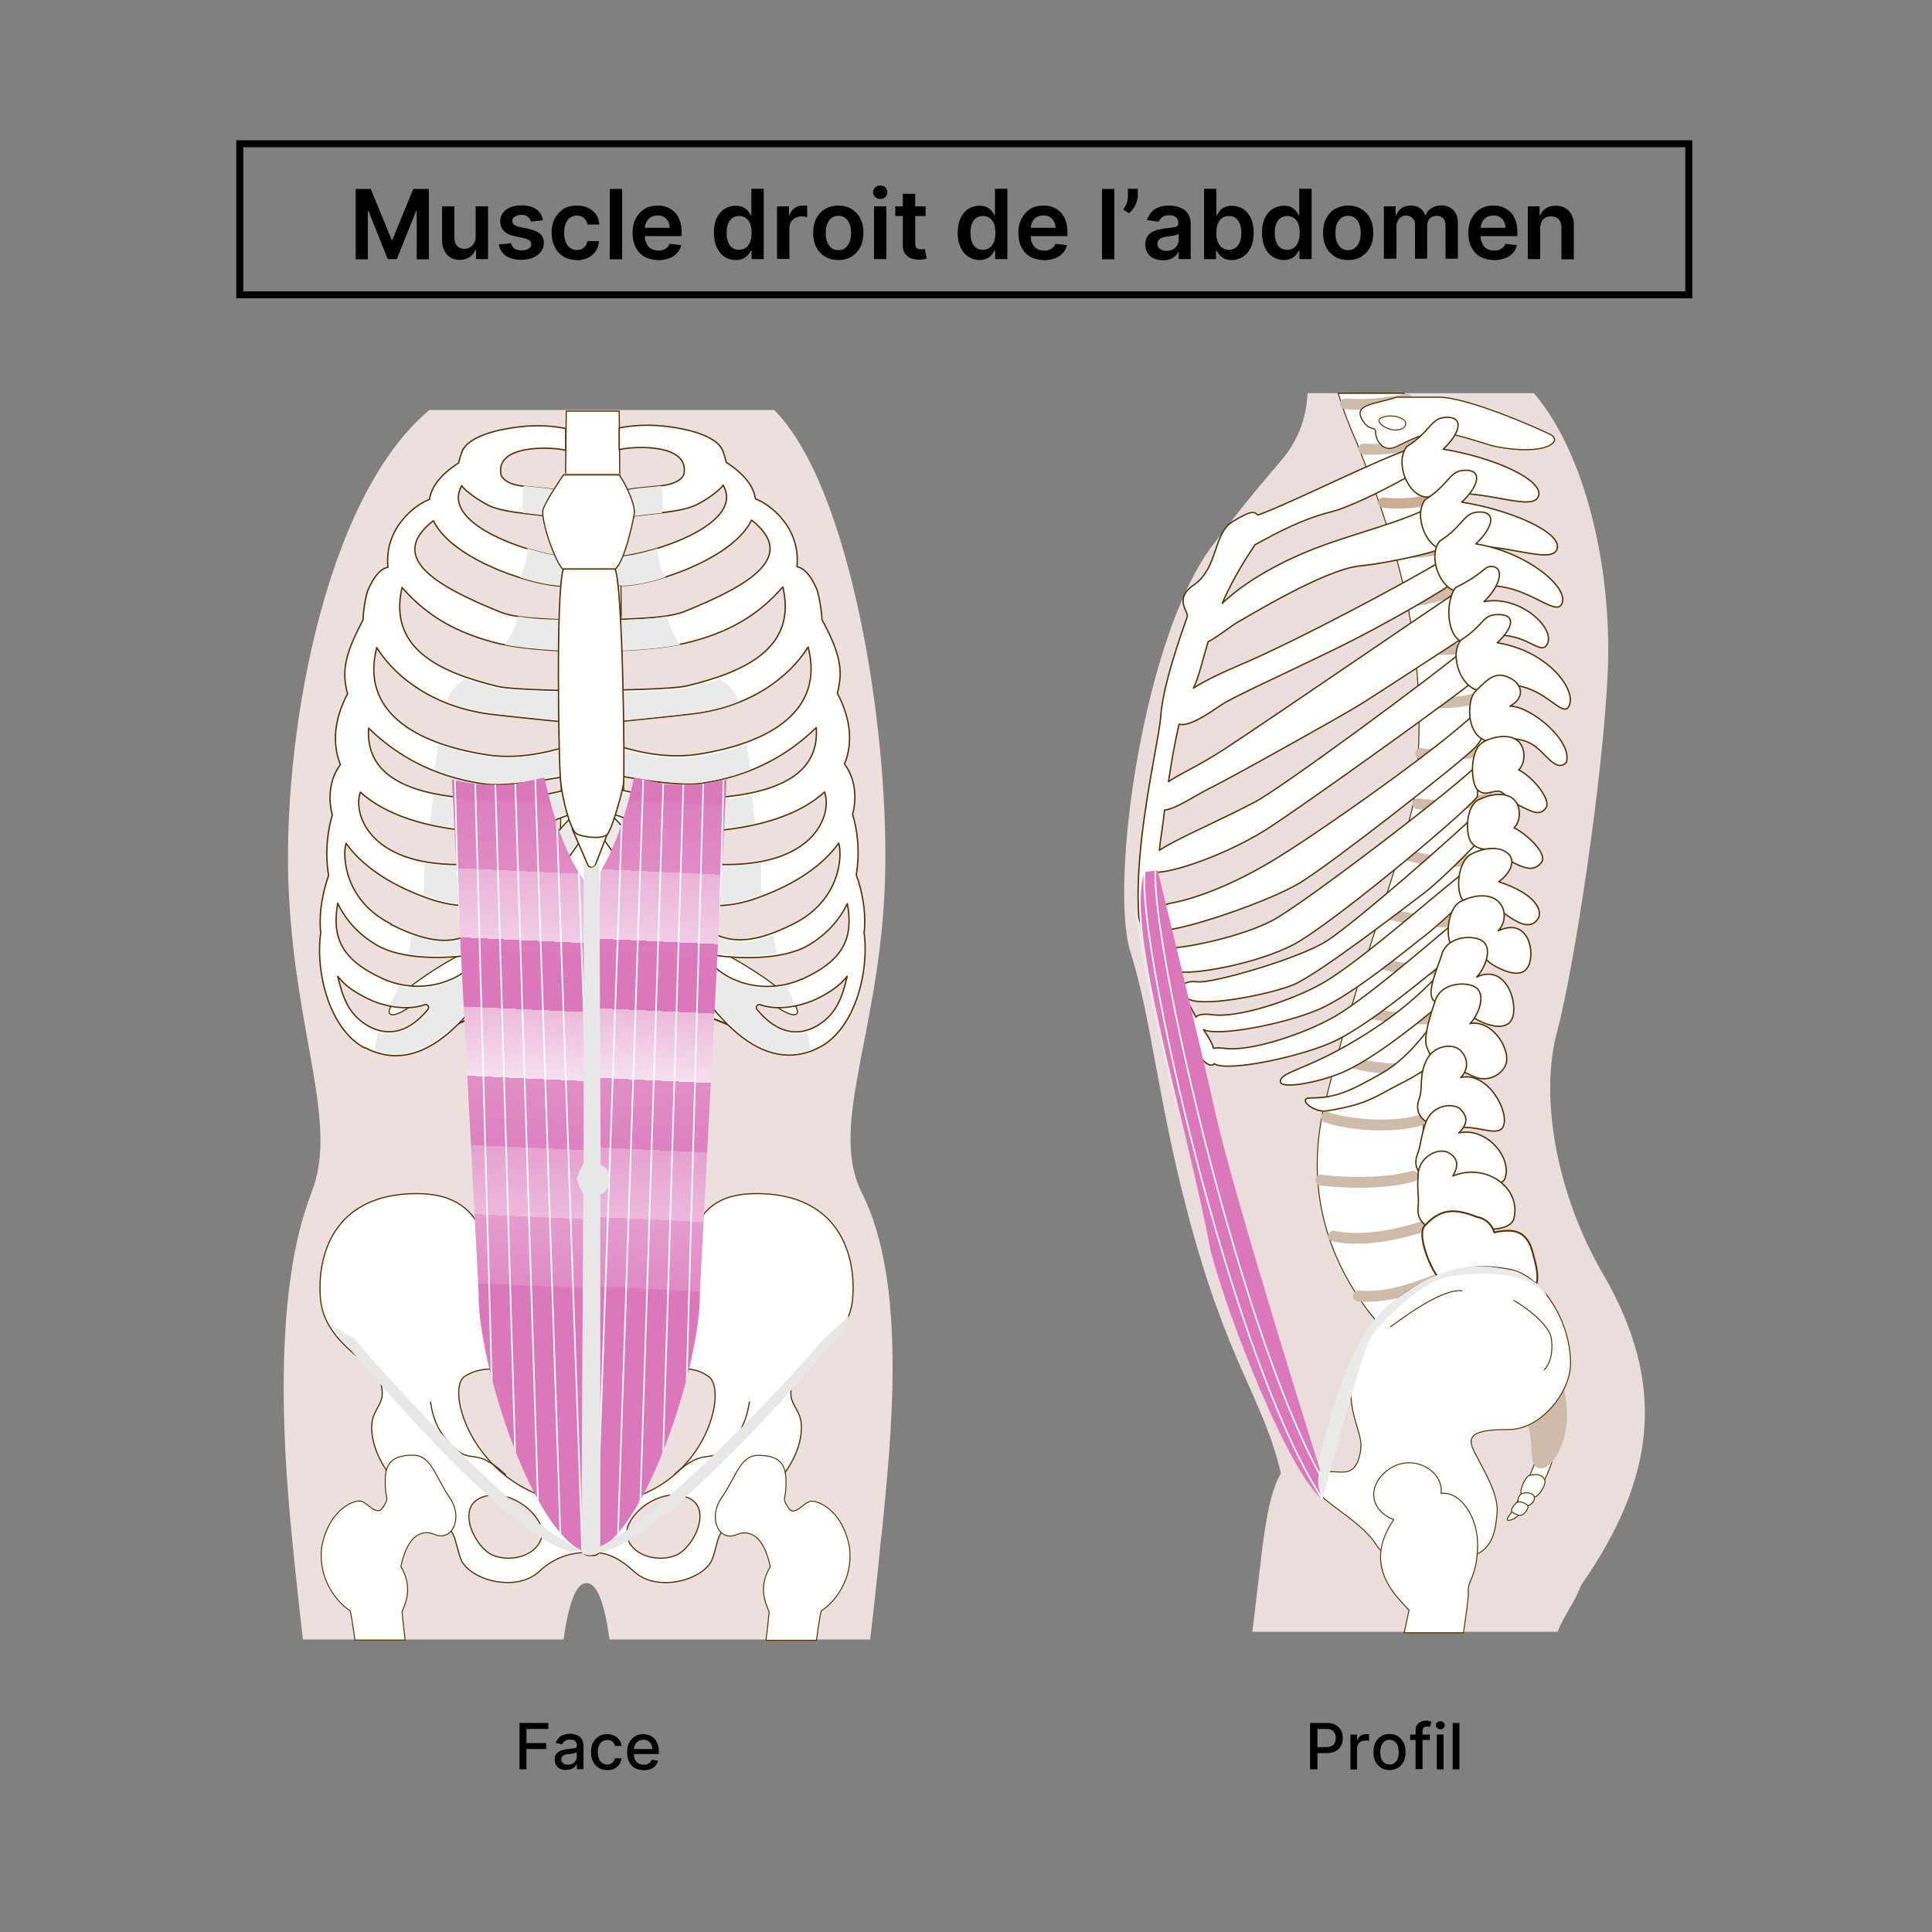 <?xml version="1.0" encoding="UTF-8"?>
<svg id="Calque_1" xmlns="http://www.w3.org/2000/svg" xmlns:xlink="http://www.w3.org/1999/xlink" version="1.1" viewBox="0 0 1000 1000">
  <rect x="0" y="0" width="1000" height="1000" fill="#808080" stroke="none"/>
  <!-- Generator: Adobe Illustrator 29.5.1, SVG Export Plug-In . SVG Version: 2.1.0 Build 141)  -->
  <defs>
    <style>
      .st0 {
        fill: #eadddc;
      }

      .st1 {
        stroke-width: .9px;
      }

      .st1, .st2, .st3, .st4, .st5, .st6, .st7, .st8, .st9, .st10, .st11, .st12, .st13, .st14, .st15, .st16, .st17, .st18, .st19, .st20, .st21, .st22, .st23, .st24, .st25, .st26, .st27, .st28, .st29, .st30, .st31, .st32, .st33, .st34, .st35, .st36, .st37, .st38, .st39, .st40, .st41, .st42 {
        stroke-linecap: round;
      }

      .st1, .st2, .st3, .st4, .st5, .st6, .st7, .st8, .st9, .st10, .st11, .st12, .st13, .st14, .st15, .st16, .st17, .st18, .st19, .st20, .st21, .st22, .st23, .st24, .st25, .st26, .st27, .st28, .st29, .st32, .st33, .st34, .st35, .st36, .st37, .st38, .st39, .st40, .st41, .st42 {
        stroke-linejoin: round;
      }

      .st1, .st2, .st3, .st4, .st5, .st6, .st7, .st8, .st9, .st10, .st11, .st12, .st13, .st14, .st15, .st16, .st17, .st18, .st19, .st20, .st21, .st22, .st23, .st24, .st25, .st26, .st27, .st28, .st29, .st36, .st37, .st38, .st39, .st40, .st41, .st42 {
        stroke: #533100;
      }

      .st1, .st2, .st3, .st4, .st5, .st6, .st7, .st8, .st9, .st10, .st11, .st12, .st13, .st14, .st15, .st16, .st17, .st18, .st19, .st20, .st21, .st22, .st23, .st43 {
        fill: #fff;
      }

      .st2 {
        stroke-width: .5px;
      }

      .st3 {
        stroke-width: .5px;
      }

      .st4 {
        stroke-width: .7px;
      }

      .st5 {
        stroke-width: .7px;
      }

      .st6 {
        stroke-width: .7px;
      }

      .st7 {
        stroke-width: .7px;
      }

      .st8 {
        stroke-width: .9px;
      }

      .st9 {
        stroke-width: .7px;
      }

      .st10 {
        stroke-width: .5px;
      }

      .st11, .st27 {
        stroke-width: .6px;
      }

      .st12 {
        stroke-width: .6px;
      }

      .st13 {
        stroke-width: .6px;
      }

      .st14 {
        stroke-width: .6px;
      }

      .st15, .st26 {
        stroke-width: .5px;
      }

      .st16 {
        stroke-width: .6px;
      }

      .st17 {
        stroke-width: .6px;
      }

      .st18 {
        stroke-width: .6px;
      }

      .st19 {
        stroke-width: .6px;
      }

      .st20 {
        stroke-width: .7px;
      }

      .st44 {
        fill: #eaeaea;
      }

      .st21 {
        stroke-width: .7px;
      }

      .st22 {
        stroke-width: .7px;
      }

      .st23 {
        stroke-width: .9px;
      }

      .st24 {
        stroke-width: .7px;
      }

      .st24, .st25, .st26, .st27, .st28, .st29, .st30, .st31, .st32, .st33, .st34, .st35, .st45, .st46 {
        fill: none;
      }

      .st25 {
        stroke-width: .5px;
      }

      .st28 {
        stroke-width: .5px;
      }

      .st29 {
        stroke-width: .5px;
      }

      .st30 {
        stroke: #cbad93;
        stroke-width: 5.3px;
      }

      .st30, .st31 {
        stroke-linejoin: bevel;
      }

      .st47 {
        fill: #ecdfde;
      }

      .st31, .st32 {
        stroke: #cfbbab;
        stroke-width: 5.6px;
      }

      .st48 {
        fill: url(#_ñ_èÃñ_ê_íËÉOÉâÉfÅ_ÉVÉáÉì_791);
      }

      .st49 {
        fill: url(#_ñ_èÃñ_ê_íËÉOÉâÉfÅ_ÉVÉáÉì_792);
      }

      .st33 {
        stroke-width: .8px;
      }

      .st33, .st34, .st35 {
        stroke: #fff;
      }

      .st34 {
        stroke-width: .8px;
      }

      .st35 {
        stroke-width: .8px;
      }

      .st50 {
        clip-path: url(#clippath-1);
      }

      .st51 {
        fill: #e7e7e7;
      }

      .st52 {
        fill: url(#_ñ_èÃñ_ê_íËÉOÉâÉfÅ_ÉVÉáÉì_16);
      }

      .st53 {
        fill: url(#_ñ_èÃñ_ê_íËÉOÉâÉfÅ_ÉVÉáÉì_79);
      }

      .st36 {
        stroke-width: .4px;
      }

      .st36, .st37, .st38, .st39, .st40, .st41, .st42 {
        fill: #d1cbba;
      }

      .st37 {
        stroke-width: .4px;
      }

      .st38 {
        stroke-width: .4px;
      }

      .st39 {
        stroke-width: .4px;
      }

      .st40 {
        stroke-width: .4px;
      }

      .st41 {
        stroke-width: .4px;
      }

      .st42 {
        stroke-width: .3px;
      }

      .st45 {
        stroke: #000;
        stroke-width: 3.6px;
      }

      .st45, .st46 {
        stroke-miterlimit: 10;
      }

      .st54 {
        fill: #cfbbab;
      }

      .st46 {
        stroke: #d1b092;
        stroke-width: 3.1px;
      }

      .st55 {
        clip-path: url(#clippath);
      }
    </style>
    <linearGradient id="_ñ_èÃñ_ê_íËÉOÉâÉfÅ_ÉVÉáÉì_79" data-name="ñºèÃñ¢ê›íËÉOÉâÉfÅ[ÉVÉáÉì 79" x1="342.4" y1="415.3" x2="325.8" y2="774.8" gradientUnits="userSpaceOnUse">
      <stop offset="0" stop-color="#db77bb"/>
      <stop offset="0" stop-color="#db78bb"/>
      <stop offset="0" stop-color="#dd7fbf"/>
      <stop offset=".1" stop-color="#e08bc5"/>
      <stop offset=".1" stop-color="#e49ccd"/>
      <stop offset=".1" stop-color="#eab2d8"/>
      <stop offset=".2" stop-color="#f1cde6"/>
      <stop offset=".2" stop-color="#faedf6"/>
      <stop offset=".2" stop-color="#fff"/>
      <stop offset=".2" stop-color="#fff"/>
      <stop offset=".2" stop-color="#fcf6fa"/>
      <stop offset=".2" stop-color="#f2cfe7"/>
      <stop offset=".2" stop-color="#eaafd7"/>
      <stop offset=".2" stop-color="#e396ca"/>
      <stop offset=".2" stop-color="#de84c1"/>
      <stop offset=".2" stop-color="#db7abc"/>
      <stop offset=".3" stop-color="#db77bb"/>
      <stop offset=".3" stop-color="#dc7bbd"/>
      <stop offset=".3" stop-color="#df87c3"/>
      <stop offset=".3" stop-color="#e59ccd"/>
      <stop offset=".3" stop-color="#ecbadc"/>
      <stop offset=".4" stop-color="#f6dfef"/>
      <stop offset=".4" stop-color="#fff"/>
      <stop offset=".4" stop-color="#fff"/>
      <stop offset=".4" stop-color="#fefdfe"/>
      <stop offset=".4" stop-color="#f5d9ec"/>
      <stop offset=".4" stop-color="#edbbdd"/>
      <stop offset=".4" stop-color="#e6a2d0"/>
      <stop offset=".4" stop-color="#e18ec6"/>
      <stop offset=".5" stop-color="#dd81c0"/>
      <stop offset=".5" stop-color="#db79bc"/>
      <stop offset=".5" stop-color="#db77bb"/>
      <stop offset=".5" stop-color="#db79bc"/>
      <stop offset=".5" stop-color="#dd81c0"/>
      <stop offset=".5" stop-color="#e18ec6"/>
      <stop offset=".5" stop-color="#e6a1d0"/>
      <stop offset=".6" stop-color="#ecb9dc"/>
      <stop offset=".6" stop-color="#f4d8eb"/>
      <stop offset=".6" stop-color="#fefbfd"/>
      <stop offset=".6" stop-color="#fff"/>
      <stop offset=".6" stop-color="#fff"/>
      <stop offset=".6" stop-color="#faedf6"/>
      <stop offset=".6" stop-color="#f1cde6"/>
      <stop offset=".6" stop-color="#eab2d8"/>
      <stop offset=".6" stop-color="#e49ccd"/>
      <stop offset=".7" stop-color="#e08bc5"/>
      <stop offset=".7" stop-color="#dd7fbf"/>
      <stop offset=".7" stop-color="#db78bb"/>
      <stop offset=".8" stop-color="#db77bb"/>
      <stop offset=".9" stop-color="#db77bb"/>
    </linearGradient>
    <clipPath id="clippath">
      <path class="st53" d="M362.3,670.2c0,36.5-28.5,125.5-56.3,133.6l1.1-280.5.2-67.4s5.1-5.3,11.1-20.3c6-14.9,9.8-33.1,9.8-33.1,16.9,3.1,12.4,3.7,24.4,3.7,12,0,14.2-1,23.5-2.6l-13.9,266.7Z"/>
    </clipPath>
    <linearGradient id="_ñ_èÃñ_ê_íËÉOÉâÉfÅ_ÉVÉáÉì_791" data-name="ñºèÃñ¢ê›íËÉOÉâÉfÅ[ÉVÉáÉì 79" x1="277.6" y1="415.5" x2="261.2" y2="772.1" xlink:href="#_ñ_èÃñ_ê_íËÉOÉâÉfÅ_ÉVÉáÉì_79"/>
    <linearGradient id="_ñ_èÃñ_ê_íËÉOÉâÉfÅ_ÉVÉáÉì_792" data-name="ñºèÃñ¢ê›íËÉOÉâÉfÅ[ÉVÉáÉì 79" x1="277.6" y1="415.5" x2="261.2" y2="772.1" xlink:href="#_ñ_èÃñ_ê_íËÉOÉâÉfÅ_ÉVÉáÉì_79"/>
    <clipPath id="clippath-1">
      <path class="st49" d="M247.7,670.2c0,36.5,28.5,125.5,56.3,133.6l-1.1-280.5-.2-67.4s-5.1-5.3-11.1-20.3c-6-14.9-9.8-33.1-9.8-33.1-16.9,3.1-12.4,3.7-24.4,3.7-12,0-14.2-1-23.5-2.6l13.9,266.7Z"/>
    </clipPath>
    <linearGradient id="_ñ_èÃñ_ê_íËÉOÉâÉfÅ_ÉVÉáÉì_16" data-name="ñºèÃñ¢ê›íËÉOÉâÉfÅ[ÉVÉáÉì 16" x1="590.4" y1="613.2" x2="684.7" y2="613.2" gradientUnits="userSpaceOnUse">
      <stop offset="0" stop-color="#db77bb"/>
      <stop offset="0" stop-color="#db77bb"/>
      <stop offset=".8" stop-color="#db77bb"/>
    </linearGradient>
  </defs>
  <g>
    <rect class="st45" x="124.1" y="74.4" width="750" height="78.2"/>
    <g>
      <path d="M183.8,97.8h8.1l10.8,26.3h.4l10.8-26.3h8.1v36.4h-6.3v-25h-.3l-10,24.9h-4.7l-10-24.9h-.3v25h-6.3v-36.4Z"/>
      <path d="M246.2,122.6v-15.8h6.4v27.3h-6.2v-4.8h-.3c-.6,1.5-1.6,2.8-3,3.7-1.4,1-3.1,1.5-5.2,1.5s-3.4-.4-4.7-1.2c-1.4-.8-2.4-2-3.2-3.5-.8-1.5-1.2-3.4-1.2-5.6v-17.4h6.4v16.4c0,1.7.5,3.1,1.4,4.1.9,1,2.2,1.5,3.7,1.5s1.9-.2,2.8-.7c.9-.5,1.6-1.2,2.2-2.1s.9-2.1.9-3.5Z"/>
      <path d="M280.8,114.1l-5.9.6c-.2-.6-.5-1.1-.9-1.7-.4-.5-1-.9-1.6-1.3-.7-.3-1.5-.5-2.5-.5s-2.5.3-3.4.9c-.9.6-1.4,1.3-1.3,2.3,0,.8.3,1.4.9,1.9.6.5,1.6.9,3,1.2l4.7,1c2.6.6,4.5,1.4,5.8,2.6,1.3,1.2,1.9,2.8,1.9,4.7,0,1.7-.5,3.2-1.5,4.5s-2.4,2.3-4.1,3.1c-1.8.7-3.8,1.1-6,1.1-3.3,0-6-.7-8.1-2.1-2-1.4-3.2-3.4-3.6-5.9l6.3-.6c.3,1.2.9,2.2,1.8,2.8.9.6,2.1.9,3.6.9s2.8-.3,3.7-.9c.9-.6,1.4-1.4,1.4-2.3s-.3-1.4-.9-1.9c-.6-.5-1.5-.9-2.8-1.2l-4.7-1c-2.6-.5-4.6-1.5-5.8-2.8-1.3-1.3-1.9-2.9-1.9-4.9,0-1.7.4-3.1,1.4-4.4.9-1.2,2.2-2.2,3.9-2.9s3.6-1,5.8-1c3.2,0,5.7.7,7.6,2,1.8,1.4,3,3.2,3.4,5.5Z"/>
      <path d="M298.6,134.6c-2.7,0-5.1-.6-7-1.8-1.9-1.2-3.4-2.8-4.5-5-1-2.1-1.6-4.5-1.6-7.3s.5-5.2,1.6-7.3c1.1-2.1,2.6-3.8,4.5-5,1.9-1.2,4.3-1.8,6.9-1.8s4.2.4,5.9,1.2c1.7.8,3.1,2,4.1,3.4s1.6,3.2,1.7,5.2h-6.1c-.2-1.3-.8-2.4-1.8-3.3-.9-.9-2.2-1.3-3.7-1.3s-2.5.4-3.5,1.1c-1,.7-1.8,1.7-2.3,3s-.8,2.9-.8,4.7.3,3.5.8,4.8c.5,1.3,1.3,2.4,2.3,3.1,1,.7,2.2,1.1,3.5,1.1s1.8-.2,2.5-.5c.8-.4,1.4-.9,1.9-1.6.5-.7.9-1.5,1-2.5h6.1c-.2,1.9-.7,3.6-1.7,5.1-1,1.5-2.3,2.6-4,3.5s-3.7,1.3-6,1.3Z"/>
      <path d="M322,97.8v36.4h-6.4v-36.4h6.4Z"/>
      <path d="M340.7,134.6c-2.7,0-5.1-.6-7.1-1.7-2-1.1-3.5-2.8-4.6-4.9-1.1-2.1-1.6-4.6-1.6-7.4s.5-5.3,1.6-7.4c1.1-2.1,2.6-3.8,4.5-5,1.9-1.2,4.2-1.8,6.8-1.8s3.3.3,4.8.8c1.5.5,2.8,1.4,4,2.5s2.1,2.6,2.7,4.3c.7,1.7,1,3.8,1,6.2v2h-22.4v-4.3h16.2c0-1.2-.3-2.3-.8-3.3-.5-1-1.2-1.7-2.2-2.3-.9-.6-2-.8-3.2-.8s-2.5.3-3.5.9c-1,.6-1.8,1.5-2.3,2.5-.6,1-.8,2.1-.8,3.4v3.8c0,1.6.3,2.9.9,4.1s1.4,2,2.4,2.6c1,.6,2.3.9,3.7.9s1.8-.1,2.5-.4c.8-.3,1.4-.7,2-1.2.6-.5,1-1.2,1.3-1.9l6,.7c-.4,1.6-1.1,3-2.2,4.1-1.1,1.2-2.4,2.1-4.1,2.7-1.6.6-3.5,1-5.6,1Z"/>
      <path d="M380.8,134.6c-2.1,0-4.1-.6-5.8-1.7s-3-2.7-4-4.8c-1-2.1-1.5-4.6-1.5-7.6s.5-5.6,1.5-7.7c1-2.1,2.4-3.7,4.1-4.7,1.7-1.1,3.6-1.6,5.7-1.6s2.9.3,3.9.8,1.8,1.2,2.5,1.9c.6.8,1.1,1.5,1.4,2.1h.3v-13.6h6.4v36.4h-6.3v-4.3h-.4c-.3.7-.8,1.4-1.4,2.1s-1.5,1.4-2.5,1.9c-1,.5-2.3.8-3.9.8ZM382.6,129.3c1.4,0,2.5-.4,3.5-1.1s1.7-1.8,2.2-3.1c.5-1.3.7-2.9.7-4.6s-.2-3.3-.7-4.6-1.2-2.3-2.2-3c-1-.7-2.1-1.1-3.5-1.1s-2.6.4-3.6,1.1c-1,.7-1.7,1.8-2.2,3.1s-.7,2.8-.7,4.5.2,3.2.7,4.6,1.2,2.4,2.2,3.1c1,.8,2.2,1.1,3.6,1.1Z"/>
      <path d="M402.2,134.1v-27.3h6.2v4.5h.3c.5-1.6,1.4-2.8,2.6-3.6,1.2-.9,2.6-1.3,4.2-1.3s.8,0,1.2,0c.4,0,.8,0,1.1.1v5.9c-.3,0-.7-.2-1.3-.3-.6,0-1.2-.1-1.7-.1-1.2,0-2.2.3-3.2.8-.9.5-1.7,1.2-2.2,2.1s-.8,1.9-.8,3.1v16h-6.4Z"/>
      <path d="M433.9,134.6c-2.7,0-5-.6-6.9-1.8s-3.5-2.8-4.5-4.9c-1.1-2.1-1.6-4.6-1.6-7.4s.5-5.3,1.6-7.4c1.1-2.1,2.6-3.8,4.5-4.9s4.3-1.8,6.9-1.8,5,.6,6.9,1.8,3.5,2.8,4.5,4.9c1.1,2.1,1.6,4.6,1.6,7.4s-.5,5.3-1.6,7.4c-1.1,2.1-2.6,3.7-4.5,4.9s-4.3,1.8-6.9,1.8ZM434,129.5c1.4,0,2.7-.4,3.6-1.2s1.7-1.9,2.2-3.2.7-2.9.7-4.5-.2-3.2-.7-4.5-1.2-2.4-2.2-3.2c-1-.8-2.2-1.2-3.6-1.2s-2.7.4-3.7,1.2c-1,.8-1.7,1.9-2.2,3.2s-.7,2.9-.7,4.5.2,3.2.7,4.5,1.2,2.4,2.2,3.2,2.2,1.2,3.7,1.2Z"/>
      <path d="M455.6,103c-1,0-1.9-.3-2.6-1s-1.1-1.5-1.1-2.5.4-1.8,1.1-2.5,1.6-1,2.6-1,1.9.3,2.6,1c.7.7,1.1,1.5,1.1,2.5s-.4,1.8-1.1,2.5c-.7.7-1.6,1-2.6,1ZM452.4,134.1v-27.3h6.4v27.3h-6.4Z"/>
      <path d="M479.1,106.8v5h-15.7v-5h15.7ZM467.3,100.3h6.4v25.6c0,.9.1,1.5.4,2,.3.5.6.8,1.1.9.4.2.9.2,1.5.2s.8,0,1.1,0,.6-.1.8-.2l1.1,5c-.3.1-.8.2-1.5.4-.6.1-1.4.2-2.3.2-1.6,0-3.1-.2-4.4-.7-1.3-.5-2.3-1.4-3.1-2.5-.8-1.1-1.1-2.6-1.1-4.3v-26.7Z"/>
      <path d="M507,134.6c-2.1,0-4.1-.6-5.8-1.7-1.7-1.1-3-2.7-4-4.8-1-2.1-1.5-4.6-1.5-7.6s.5-5.6,1.5-7.7c1-2.1,2.4-3.7,4.1-4.7,1.7-1.1,3.6-1.6,5.7-1.6s2.9.3,3.9.8c1,.5,1.8,1.2,2.4,1.9.6.8,1.1,1.5,1.4,2.1h.3v-13.6h6.4v36.4h-6.3v-4.3h-.4c-.3.7-.8,1.4-1.4,2.1s-1.5,1.4-2.5,1.9c-1,.5-2.3.8-3.9.8ZM508.8,129.3c1.4,0,2.5-.4,3.5-1.1s1.7-1.8,2.2-3.1c.5-1.3.7-2.9.7-4.6s-.2-3.3-.7-4.6c-.5-1.3-1.2-2.3-2.2-3-1-.7-2.1-1.1-3.5-1.1s-2.6.4-3.6,1.1c-1,.7-1.7,1.8-2.2,3.1-.5,1.3-.7,2.8-.7,4.5s.2,3.2.7,4.6c.5,1.3,1.2,2.4,2.2,3.1,1,.8,2.2,1.1,3.6,1.1Z"/>
      <path d="M540.4,134.6c-2.7,0-5.1-.6-7.1-1.7-2-1.1-3.5-2.8-4.6-4.9-1.1-2.1-1.6-4.6-1.6-7.4s.5-5.3,1.6-7.4c1.1-2.1,2.6-3.8,4.5-5,1.9-1.2,4.2-1.8,6.8-1.8s3.3.3,4.8.8c1.5.5,2.8,1.4,4,2.5s2.1,2.6,2.7,4.3c.7,1.7,1,3.8,1,6.2v2h-22.4v-4.3h16.2c0-1.2-.3-2.3-.8-3.3-.5-1-1.2-1.7-2.2-2.3-.9-.6-2-.8-3.2-.8s-2.5.3-3.5.9c-1,.6-1.8,1.5-2.3,2.5-.5,1-.8,2.1-.8,3.4v3.8c0,1.6.3,2.9.9,4.1s1.4,2,2.4,2.6,2.3.9,3.7.9,1.8-.1,2.5-.4c.8-.3,1.4-.7,2-1.2.6-.5,1-1.2,1.3-1.9l6,.7c-.4,1.6-1.1,3-2.2,4.1-1.1,1.2-2.4,2.1-4.1,2.7-1.6.6-3.5,1-5.6,1Z"/>
      <path d="M576.8,97.8v36.4h-6.4v-36.4h6.4Z"/>
      <path d="M588.9,97.8v3.6c0,1-.2,2.1-.6,3.2s-.9,2.2-1.6,3.2c-.7,1-1.5,1.9-2.3,2.6l-3-1.9c.7-1,1.2-2,1.7-3.2.5-1.1.7-2.4.7-3.9v-3.7h5.1Z"/>
      <path d="M602,134.7c-1.7,0-3.3-.3-4.7-.9s-2.5-1.5-3.3-2.8-1.2-2.7-1.2-4.5.3-2.8.9-3.8c.6-1,1.3-1.8,2.3-2.4,1-.6,2.1-1.1,3.3-1.4,1.2-.3,2.5-.5,3.8-.7,1.6-.2,2.9-.3,3.9-.5,1-.1,1.7-.3,2.2-.6.5-.3.7-.7.7-1.4h0c0-1.4-.4-2.5-1.2-3.2-.8-.7-1.9-1.1-3.4-1.1s-2.8.3-3.7,1c-.9.7-1.5,1.5-1.9,2.4l-6-.9c.5-1.7,1.3-3,2.3-4.2,1.1-1.1,2.4-2,4-2.5,1.6-.6,3.3-.8,5.2-.8s2.6.2,3.9.5,2.5.8,3.6,1.5c1.1.7,1.9,1.7,2.6,2.9.7,1.2,1,2.7,1,4.5v18.3h-6.2v-3.7h-.2c-.4.8-.9,1.5-1.6,2.1-.7.7-1.6,1.2-2.6,1.6-1.1.4-2.3.6-3.7.6ZM603.7,129.9c1.3,0,2.4-.3,3.4-.8.9-.5,1.7-1.2,2.2-2.1.5-.9.8-1.8.8-2.8v-3.2c-.2.2-.5.3-1,.5s-1,.3-1.6.4-1.2.2-1.8.3-1.1.2-1.5.2c-1,.1-1.8.3-2.6.6s-1.4.7-1.8,1.2c-.4.5-.7,1.2-.7,2,0,1.2.4,2.1,1.3,2.7.9.6,2,.9,3.3.9Z"/>
      <path d="M623.2,134.1v-36.4h6.4v13.6h.3c.3-.7.8-1.4,1.4-2.1.6-.8,1.4-1.4,2.5-1.9s2.3-.8,3.9-.8,4,.5,5.7,1.6,3,2.7,4,4.7c1,2.1,1.5,4.6,1.5,7.7s-.5,5.5-1.5,7.6-2.3,3.7-4,4.8c-1.7,1.1-3.6,1.7-5.8,1.7s-2.9-.3-3.9-.8c-1-.5-1.9-1.2-2.5-1.9-.6-.7-1.1-1.4-1.4-2.1h-.4v4.3h-6.3ZM629.5,120.5c0,1.8.3,3.3.8,4.6.5,1.3,1.2,2.4,2.2,3.1,1,.7,2.1,1.1,3.5,1.1s2.6-.4,3.6-1.1c1-.8,1.7-1.8,2.2-3.1s.7-2.8.7-4.6-.2-3.2-.7-4.5-1.2-2.3-2.2-3.1-2.2-1.1-3.6-1.1-2.5.4-3.5,1.1c-1,.7-1.7,1.7-2.2,3s-.7,2.8-.7,4.6Z"/>
      <path d="M664.5,134.6c-2.1,0-4.1-.6-5.8-1.7s-3-2.7-4-4.8c-1-2.1-1.5-4.6-1.5-7.6s.5-5.6,1.5-7.7c1-2.1,2.4-3.7,4.1-4.7s3.6-1.6,5.7-1.6,2.9.3,3.9.8c1,.5,1.8,1.2,2.4,1.9.6.8,1.1,1.5,1.4,2.1h.3v-13.6h6.4v36.4h-6.3v-4.3h-.4c-.3.7-.8,1.4-1.4,2.1s-1.5,1.4-2.5,1.9c-1,.5-2.3.8-3.9.8ZM666.3,129.3c1.4,0,2.5-.4,3.5-1.1s1.7-1.8,2.2-3.1c.5-1.3.7-2.9.7-4.6s-.2-3.3-.7-4.6c-.5-1.3-1.2-2.3-2.2-3-1-.7-2.1-1.1-3.5-1.1s-2.6.4-3.6,1.1c-1,.7-1.7,1.8-2.2,3.1-.5,1.3-.7,2.8-.7,4.5s.2,3.2.7,4.6c.5,1.3,1.2,2.4,2.2,3.1,1,.8,2.2,1.1,3.6,1.1Z"/>
      <path d="M697.8,134.6c-2.7,0-5-.6-6.9-1.8s-3.5-2.8-4.5-4.9c-1.1-2.1-1.6-4.6-1.6-7.4s.5-5.3,1.6-7.4c1.1-2.1,2.6-3.8,4.5-4.9s4.3-1.8,6.9-1.8,5,.6,6.9,1.8,3.5,2.8,4.5,4.9c1.1,2.1,1.6,4.6,1.6,7.4s-.5,5.3-1.6,7.4c-1.1,2.1-2.6,3.7-4.5,4.9s-4.3,1.8-6.9,1.8ZM697.8,129.5c1.4,0,2.7-.4,3.6-1.2s1.7-1.9,2.2-3.2c.5-1.3.7-2.9.7-4.5s-.2-3.2-.7-4.5c-.5-1.4-1.2-2.4-2.2-3.2-1-.8-2.2-1.2-3.6-1.2s-2.7.4-3.7,1.2c-1,.8-1.7,1.9-2.2,3.2s-.7,2.9-.7,4.5.2,3.2.7,4.5,1.2,2.4,2.2,3.2,2.2,1.2,3.7,1.2Z"/>
      <path d="M716.3,134.1v-27.3h6.1v4.6h.3c.6-1.6,1.5-2.8,2.8-3.7,1.3-.9,2.9-1.3,4.7-1.3s3.4.4,4.7,1.3c1.3.9,2.2,2.1,2.7,3.6h.3c.6-1.5,1.6-2.7,3.1-3.6,1.4-.9,3.1-1.4,5.1-1.4s4.6.8,6.1,2.4c1.6,1.6,2.4,3.9,2.4,6.9v18.3h-6.4v-17.3c0-1.7-.5-2.9-1.3-3.7-.9-.8-2-1.2-3.3-1.2s-2.8.5-3.6,1.4-1.3,2.2-1.3,3.8v17h-6.3v-17.6c0-1.4-.4-2.5-1.3-3.4-.8-.8-2-1.3-3.3-1.3s-1.8.2-2.5.7c-.8.5-1.4,1.1-1.8,2s-.7,1.8-.7,3v16.6h-6.4Z"/>
      <path d="M773.3,134.6c-2.7,0-5.1-.6-7.1-1.7-2-1.1-3.5-2.8-4.6-4.9-1.1-2.1-1.6-4.6-1.6-7.4s.5-5.3,1.6-7.4c1.1-2.1,2.6-3.8,4.5-5,1.9-1.2,4.2-1.8,6.8-1.8s3.3.3,4.8.8c1.5.5,2.8,1.4,4,2.5s2.1,2.6,2.7,4.3c.7,1.7,1,3.8,1,6.2v2h-22.4v-4.3h16.2c0-1.2-.3-2.3-.8-3.3-.5-1-1.2-1.7-2.2-2.3-.9-.6-2-.8-3.2-.8s-2.5.3-3.5.9c-1,.6-1.8,1.5-2.3,2.5-.5,1-.8,2.1-.8,3.4v3.8c0,1.6.3,2.9.9,4.1s1.4,2,2.4,2.6,2.3.9,3.7.9,1.8-.1,2.5-.4c.8-.3,1.4-.7,2-1.2.6-.5,1-1.2,1.3-1.9l6,.7c-.4,1.6-1.1,3-2.2,4.1-1.1,1.2-2.4,2.1-4.1,2.7-1.6.6-3.5,1-5.6,1Z"/>
      <path d="M797.2,118.1v16h-6.4v-27.3h6.1v4.6h.3c.6-1.5,1.6-2.7,3-3.6,1.4-.9,3.1-1.3,5.1-1.3s3.5.4,4.9,1.2c1.4.8,2.5,2,3.3,3.5.8,1.5,1.2,3.4,1.1,5.6v17.4h-6.4v-16.4c0-1.8-.5-3.2-1.4-4.3-.9-1-2.2-1.5-3.9-1.5s-2.1.2-3,.7-1.6,1.2-2,2.1-.7,2-.7,3.4Z"/>
    </g>
  </g>
  <g>
    <g>
      <g>
        <g>
          <g>
            <path class="st36" d="M318.1,460.4c58.5.5,105.6,6.8,124,17.1,8.9,5,5.5,13.8-3.6,10.5-22.6-12.6-102.4-19.1-124.6-15.4-22.2,3.7,4.2-12.2,4.2-12.2Z"/>
            <path class="st37" d="M320.2,425.5c59.8-.5,100.7,7.8,119.3,17.6,6.8,5-2.3,10.8-5.7,8.8-22.9-12-94.9-18.5-117.7-14.6-2.1-1.5,4.2-11.8,4.2-11.8Z"/>
            <path class="st38" d="M312.9,400.4c60.7-1.7,103.2,4,121.9,13.1-.3.3-3.2,4.6-3.6,8-3.9,3.5-5.2,4.3-5.5,3-23-11.2-95.2-13.8-118.5-9.5-23.2,4.3,5.7-14.6,5.7-14.6Z"/>
            <path class="st39" d="M313.5,377.1c61.6-2.6,98.4,1.4,117.1,9.9,11.2,5.1,4,8.1.8,11.3-3.2,3.2-2.6,6.5-14.1,1.3-23.1-10.6-87.5-13.1-111.2-8.6-23.6,4.6,7.3-13.9,7.3-13.9Z"/>
            <path class="st40" d="M315.8,346.7c60.7-4.8,93.9,1.7,112,8.5,13.3,5.8,14.3,20.1-7.8,11.8-22.3-8.4-80-10-103.4-5-23.5,5-.8-15.3-.8-15.3Z"/>
            <path class="st41" d="M308.2,317.5c61.3-7.9,93.5-.7,111.2,4,14.1,3.8,7,13.6-1.8,12.8-21.8-5.8-87.9-8-111.8-2.3-2.6-.3,2.3-14.6,2.3-14.6Z"/>
            <path class="st42" d="M318,291.2c57.6-7.6,76.8-3.8,93.4.5-.3,2.8,5.5,13.6-6,10-20.4-5.3-64.1-1.6-86.6,3.8-4.4-7.8-.9-14.4-.9-14.4Z"/>
            <path class="st42" d="M317.9,245c17.1-2.4,30.2-1.3,41.4.3,23,3.2,32.7,9.1,18.5,11.8-8.7,1.4-19.8-7.8-59.7-2.3-22.9,3.2-.3-9.8-.3-9.8Z"/>
            <path class="st42" d="M334.3,260.3c17.1-2.4,31.5-.8,42.7.8,23,3.2,31.2,10.7,17,13.4-8.7,1.4-18.8-8.6-58.7-3.1-22.9,3.2-1-11-1-11Z"/>
          </g>
          <g>
            <path class="st36" d="M295.2,460.4c-58.5.5-105.6,6.8-124,17.1-8.9,5-5.5,13.8,3.6,10.5,22.6-12.6,102.4-19.1,124.6-15.4,22.2,3.7-4.2-12.2-4.2-12.2Z"/>
            <path class="st37" d="M293.1,425.5c-59.8-.5-100.7,7.8-119.3,17.6-6.8,5,2.3,10.8,5.7,8.8,22.9-12,94.9-18.5,117.7-14.6,2.1-1.5-4.2-11.8-4.2-11.8Z"/>
            <path class="st38" d="M300.4,400.4c-60.7-1.7-103.2,4-121.9,13.1.3.3,3.2,4.6,3.6,8,3.9,3.5,5.2,4.3,5.5,3,23-11.2,95.2-13.8,118.5-9.5,23.2,4.3-5.7-14.6-5.7-14.6Z"/>
            <path class="st39" d="M299.8,377.1c-61.6-2.6-98.4,1.4-117.1,9.9-11.2,5.1-4,8.1-.8,11.3,3.2,3.2,2.6,6.5,14.1,1.3,23.1-10.6,87.5-13.1,111.2-8.6,23.6,4.6-7.3-13.9-7.3-13.9Z"/>
            <path class="st40" d="M297.5,346.7c-60.7-4.8-93.9,1.7-112,8.5-13.3,5.8-14.3,20.1,7.8,11.8,22.3-8.4,80-10,103.4-5,23.4,5,.8-15.3.8-15.3Z"/>
            <path class="st41" d="M305.1,317.5c-61.3-7.9-93.5-.7-111.2,4-14.1,3.8-7,13.6,1.8,12.8,21.8-5.8,87.9-8,111.8-2.3,2.6-.3-2.3-14.6-2.3-14.6Z"/>
            <path class="st42" d="M295.3,291.2c-57.6-7.6-76.8-3.8-93.4.5.3,2.8-5.5,13.6,6,10,20.4-5.3,64.1-1.6,86.6,3.8,4.4-7.8.9-14.4.9-14.4Z"/>
            <path class="st42" d="M295.4,245c-17.1-2.4-30.2-1.3-41.4.3-23,3.2-32.7,9.1-18.5,11.8,8.7,1.4,19.8-7.8,59.7-2.3,22.9,3.2.3-9.8.3-9.8Z"/>
            <path class="st42" d="M279,260.3c-17.1-2.4-31.5-.8-42.7.8-23,3.2-31.2,10.7-17,13.4,8.7,1.4,18.8-8.6,58.7-3.1,22.9,3.2,1-11,1-11Z"/>
          </g>
          <path class="st47" d="M456.2,794.6c-2,20.3-3.9,37.9-5.8,54h-134.9c-2.4-17.2-6-29.2-11.9-29.2s-9.5,12.1-11.9,29.2h-134.9c-1.9-16.1-3.8-33.7-5.8-54-5-50.5-9.1-127.9,10.2-177.2,14.1-36-7.9-79.7-11.7-155-3.9-76.9,17.3-204,72.8-250.2h178.4c40.8,40.8,61,173.2,57.1,250.2-3.8,75.2-28.7,121.2-11.7,155,23.8,47.3,15.2,126.7,10.2,177.2Z"/>
          <g>
            <path class="st14" d="M320,530.1s15.8,6,17.6,9.9c2,4.3-1,9.1-6,7.8-4.9-1.3-13.5-5.7-13.5-5.7l2-12Z"/>
            <path class="st14" d="M291.4,530.1s-15.8,6-17.6,9.9c-2,4.3,1,9.1,6,7.8,4.9-1.3,13.5-5.7,13.5-5.7l-2-12Z"/>
          </g>
          <path class="st8" d="M321.3,505.5c22.9,3.3,38.6,6.8,61.1,17.3,8,3.7,14.5,8.3,12.6,11.8-1.1,2.1-5.3,1.5-10.7-1-33.4-15.3-64.7-20-64.7-20l1.7-8.1Z"/>
          <path class="st17" d="M316.3,475.9c40.8,3.8,73.1,24.9,86.4,35.5,15.9,12.6,11.9,20-4.4,7-16.4-13.1-66.9-34.2-82.2-32.1-15.3,2.2.2-10.4.2-10.4Z"/>
          <path class="st8" d="M291.3,505.5c-22.9,3.3-38.6,6.8-61.1,17.3-8,3.7-14.5,8.3-12.6,11.8,1.1,2.1,5.3,1.5,10.7-1,33.4-15.3,64.7-20,64.7-20l-1.7-8.1Z"/>
          <path class="st17" d="M297.9,475.9c-40.8,3.8-73.1,24.9-86.4,35.5-15.9,12.6-11.9,20,4.4,7,16.4-13.1,66.9-34.2,82.2-32.1,15.3,2.2-.2-10.4-.2-10.4Z"/>
          <g>
            <path class="st20" d="M325.6,645.5c7.6-.9,17-1.6,19.8,0,3.5,1.9,3,13.4-1.2,14.2-4.2.9-16.2,1.4-18.6,0-2.4-1.4,0-14.2,0-14.2Z"/>
            <path class="st20" d="M285.9,645.5c-7.6-.9-17-1.6-19.8,0-3.5,1.9-3,13.4,1.2,14.2,4.2.9,16.2,1.4,18.6,0,2.4-1.4,0-14.2,0-14.2Z"/>
          </g>
          <g>
            <path class="st12" d="M320.4,560.7s17.8,3.5,20.5,7.3c2.9,4.2.5,9.9-5,9.4-5.5-.5-15.4-3.6-15.4-3.6v-13.1Z"/>
            <path class="st12" d="M290.6,560.7s-17.8,3.5-20.5,7.3c-2.9,4.2-.5,9.9,5,9.4,5.5-.5,15.4-3.6,15.4-3.6v-13.1Z"/>
          </g>
          <g>
            <path class="st20" d="M321.9,619.6s17.8.3,22.3,2.3c4.9,2.1,4,8.3-2.4,9.9-5.9,1.5-17.3,1.4-17.3,1.4l-2.6-13.6Z"/>
            <path class="st20" d="M289.6,619.6s-17.8.3-22.3,2.3c-4.9,2.1-4,8.3,2.4,9.9,5.9,1.5,17.3,1.4,17.3,1.4l2.6-13.6Z"/>
          </g>
          <g>
            <path class="st20" d="M320.9,590s17.8.3,22.3,2.3c4.9,2.1,4,8.3-2.4,9.9-5.9,1.5-17.3,1.4-17.3,1.4l-2.6-13.6Z"/>
            <path class="st20" d="M292.4,590s-17.8.3-22.3,2.3c-4.9,2.1-4,8.3,2.4,9.9,5.9,1.5,17.3,1.4,17.3,1.4l2.6-13.6Z"/>
          </g>
          <path class="st16" d="M329.2,673.3h-46.5c5.7-91.9,8.9-312.1,10.4-460.5h27.4c1.1,145.2,4.3,358.6,8.7,460.5Z"/>
          <line class="st46" x1="292.2" y1="246.6" x2="320.8" y2="246.6"/>
          <line class="st46" x1="288.3" y1="494.3" x2="323.5" y2="494.3"/>
          <line class="st46" x1="289.7" y1="464.9" x2="322.6" y2="464.9"/>
          <line class="st46" x1="289.7" y1="433.1" x2="322.6" y2="433.1"/>
          <line class="st46" x1="289.7" y1="403.5" x2="322.5" y2="403.5"/>
          <line class="st46" x1="290.8" y1="374" x2="322.1" y2="374"/>
          <line class="st46" x1="291.1" y1="347.3" x2="322.1" y2="347.3"/>
          <line class="st46" x1="291.4" y1="320.5" x2="321.9" y2="320.5"/>
          <line class="st46" x1="291.4" y1="293.9" x2="321.9" y2="293.9"/>
          <line class="st46" x1="292.2" y1="268.5" x2="321.5" y2="268.5"/>
          <line class="st46" x1="288.1" y1="524.2" x2="324.3" y2="524.2"/>
          <line class="st46" x1="286.8" y1="555.1" x2="325.5" y2="555.1"/>
          <line class="st46" x1="286.3" y1="581.8" x2="326.4" y2="581.8"/>
          <line class="st46" x1="285.5" y1="610.4" x2="326.5" y2="610.4"/>
          <line class="st46" x1="284.1" y1="637.3" x2="327.4" y2="637.3"/>
          <line class="st46" x1="281.2" y1="673.2" x2="329.8" y2="673.2"/>
          <g>
            <path class="st22" d="M447.3,482.5c1.1-11-1.2-21.8-4.1-29.7,2.2-12.8.2-24.8-1.9-31.2,2.7-10.5.5-20-4.2-26.1,4.5-11,3.2-23.7-3.7-36.7,0,0,0,0,0,0,3.1-11.7,1.6-20.4-8-38.2,0-3.5-1.4-12.6-2.7-15.8-3.5-8-7.1-10.9-10.2-11.5,2-20.2-14-32.4-21.5-35.1-.9-6.3-5.5-12.7-15.1-18.9-.4-1.9-1-3.9-1.8-6-2.3-6-12.6-10-24.3-11.9-8.9-1.5-18.7-2-29.3.1v11.3c4.9-1.7,37.3-4.1,33.4,13-4.4,7.8-18.9,4.8-32.7,8.5l.4,14.1c8.9-2.7,28.9-2.4,38.6-7,4.9-2.3,12.1-7.3,14.1-10.3,11.8,20.8-38.9,36.6-57.7,37.4,0,0-13.8,11.8,3.3,14.4,11.7,1.8,58.7-12,69.1-33.7,23.9,18.7-.4,33.5-34.7,47.3-10.9,4.4-33.6,3.4-38.8,4.7v15.6s25.3-.2,41.7-4.5c24.5-6.3,37.8-16.9,48-28.5,7.6,32.3-20.8,44.1-49.1,51.1-7.9,2-39.5,2.2-43.5,2.5l3.9,16.5s30.3-3,42.7-4.5c28.7-3.6,49-18.4,59.1-34.5,8.4,32.5-19,49.6-57,55.5-19,3-37.6-3.1-44.1-5.2l2.4,16.1s29.7,6.2,43.6,4.1c26.6-3.9,45.4-15.3,59.3-28.8,1.9,26.3-23.9,37.5-73.3,36.8-8.3-.1-23-3.4-32.5-5.6-9.2,3.3-8.1,21.2-8.1,21.2,0,0,22.1,30.4,34.4,50,23.4,48.9,51.9,78.6,81.5,62.9,18.1-9.6,25.6-39.2,22.7-59.6ZM426.8,410c4,11.1-4.5,37.5-50.7,37.5s-13.5-6.2-16.2-12.2c-1-2.1.5-4.6,2.8-4.8,30.4-1.5,51.8-9.2,64.1-20.6ZM318.6,421.9c3.4.5,17.3,6.8,19.9,8.6,3.4,2.4,17.5,17,9,17-9,2.5-20.7-15.5-28.6-23.1-1.4-1.4-2.3-2.8-.3-2.5ZM354.7,471.1c-3.7-4-1.5-4.2,0-3.9,12.2,2.3,23.4,2.5,36.9-2.3,21.5-7.6,34.9-17.9,42.5-28.5,2,6.3,1,29.5-23.2,41.7-27.4,13.8-41,9.9-56.3-7.2ZM424.1,530.2c-8.7,5.7-20.4,6.7-32.3-7.7-1-1.2.2-3,1.6-2.5,11.4,4,24.4-.7,28.7-2.7,7.3-3.5,12.5-7,16.4-12-2.4,10.1-5.1,18.9-14.4,24.9ZM415.2,506.7c-18.2,8.2-38,2.5-47.5-8.5-1.4-1.6,0-4.1,2-3.8,11.5,1.7,35.2,3,49-5.3,9.7-5.8,16-13.4,19.9-21.4,3.1,17.2-1.3,29.1-23.4,39.1Z"/>
            <g>
              <path class="st44" d="M408.7,545.6c-27.1,0-50.2-36.3-64.7-66.7h0s0,0,0,0c-11.7-18.5-32.4-47.2-34.3-49.8,0-2-.4-17.1,7.4-20.1,15.2,3.6,26.1,5.5,32.4,5.6,1.6,0,3.2,0,4.7,0,13.7,0,25.5-1,35.1-3,.4,5.3,1,10.5,1.7,14.6-8.4,1.9-17.9,3.1-28,3.6-1.3,0-2.5.8-3.2,1.9-.7,1.2-.8,2.7-.2,3.9,4.3,9.3,11.6,12.6,16.9,12.6s12.2-.5,17.5-1.5c-.2,5.5-.3,11.6.4,16.5-.9.3-1.7.6-2.6.9-7.2,2.5-14.2,3.8-21.4,3.8s-9.5-.5-15.2-1.5c-.4,0-.8-.1-1.1-.1-1.2,0-1.6.5-1.8.9-.4,1,.2,2.3,2.1,4.4,10,11.1,18.7,15.8,29.1,15.8,5,0,10.5-1.1,16.7-3.4.7,3.1,1.4,6.3,1.9,9.7-4.4.7-9.4,1-14.6,1-7.8,0-14.2-.8-17.4-1.2-.1,0-.3,0-.4,0-1.2,0-2.2.7-2.7,1.8-.5,1.1-.3,2.4.5,3.4,6.7,7.8,18.2,12.7,30.1,12.7,3.2,0,6.4-.3,9.5-1,1.3,3,2.9,6.2,4.6,9.7-2.8.6-5.4.8-8,.8s-6.7-.5-9.6-1.5c-.3,0-.5-.1-.8-.1-.9,0-1.6.5-2,1.3-.4.8-.3,1.8.3,2.5,6.5,7.9,13.5,11.8,20.8,11.8,1.8,0,3.6-.3,5.4-.7.8,3,1.4,6.4,1.8,9.5-3.5,1.3-7.1,1.9-10.7,1.9h0ZM318.3,421c-.9,0-1.3.5-1.4.8-.2.5-.2,1.3,1.6,3.1,2,1.9,4.2,4.5,6.6,7.3,6.6,7.6,14.1,16.3,20.8,16.3s1.3,0,1.9-.2c2.2,0,3-1,3.2-1.8,1.4-4.4-9.6-15-11.9-16.6-2.7-1.9-16.7-8.2-20.2-8.7-.2,0-.4,0-.6,0Z"/>
              <path class="st44" d="M315.7,337s20.3-.2,36.4-3.3c-3.5-5-5.7-9.8-7-14.7-11.7,2.3-25.1,1.3-29.4,2.4v15.6Z"/>
              <path class="st44" d="M316.5,322c1.8-.3,5-.4,8.6-.5,5.7-.2,12.8-.4,19.5-1.6,1.3,4.5,3.3,8.9,6.3,13.3-13.8,2.5-30.5,3-34.3,3v-14.2Z"/>
              <path class="st44" d="M342.3,251.5c-6.1.8-13.6.9-20.9,2.9l.4,14.1c4.8-1.5,12.9-2.1,20.8-3,.5-4.1.5-9.5-.3-14Z"/>
              <path class="st44" d="M322.2,255c4.9-1.3,9.9-1.7,14.3-2.1,1.8-.2,3.5-.3,5.1-.5.7,4.3.6,9.1.3,12.4-1.7.2-3.4.4-5.1.6-5.4.6-10.6,1.2-14.2,2.1l-.4-12.5Z"/>
              <path class="st44" d="M320.1,303c4.4.7,13.7-.8,24.3-4.2-2.5-4.3-4.2-9.7-4-15-9.6,3.1-17.5,4.4-23.6,4.7,0,0-13.8,11.8,3.3,14.4Z"/>
              <path class="st44" d="M322.5,302.4c-.9,0-1.6,0-2.3-.1-4.6-.7-7.2-2.1-7.8-4.1-.9-3,2.9-7.1,4.7-8.7,6.5-.3,14.3-1.8,22.5-4.4,0,4.5,1.3,9.2,3.6,13.4-8.2,2.5-15.9,4-20.7,4h0Z"/>
              <path class="st44" d="M356.7,405.4c-13.4,0-32.7-3.7-36.1-4.4l-2.1-14.4c5.9,1.9,18.4,5.7,32.4,5.7,3.7,0,7.4-.3,10.8-.8,9.2-1.4,17.6-3.5,24.8-6.1.9,5.1,1.5,9.7,1.9,13-7.8,3.1-16.3,5.3-25.1,6.6-1.8.3-4,.4-6.6.4h0Z"/>
              <path class="st44" d="M313.8,358.4c1.4,0,3.9-.1,6.8-.2,11.2-.3,29.9-.8,35.9-2.2,6-1.5,11.2-3,15.9-4.6,2.8,1.8,5.5,4.1,7.1,6.1,1.1,1.3,1.8,3.1,2.5,5.8-7.1,2.8-14.7,4.7-22.6,5.7-11.2,1.4-37.4,4-42,4.5l-3.6-14.9Z"/>
            </g>
            <path class="st22" d="M188.8,542.2c29.6,15.7,58.1-14.1,81.5-62.9,12.3-19.5,34.4-50,34.4-50,0,0,1.1-17.9-8.1-21.2-9.4,2.2-24.2,5.5-32.5,5.6-49.4.8-75.1-10.4-73.3-36.8,13.9,13.5,32.7,24.9,59.3,28.8,13.8,2,43.6-4.1,43.6-4.1l2.4-16.1c-6.5,2.1-25.1,8.2-44.1,5.2-38-5.9-65.4-23-57-55.5,10.1,16.1,30.4,30.9,59.1,34.5,12.4,1.5,42.7,4.5,42.7,4.5l3.9-16.5c-4-.3-35.6-.5-43.5-2.5-28.3-7-56.6-18.9-49.1-51.1,10.2,11.5,23.5,22.1,48,28.5,16.4,4.2,41.7,4.5,41.7,4.5v-15.6c-5.2-1.3-27.9-.3-38.8-4.7-34.3-13.8-58.6-28.6-34.7-47.3,10.4,21.7,57.4,35.4,69.1,33.7,17.1-2.6,3.3-14.4,3.3-14.4-18.8-.8-69.5-16.7-57.7-37.4,1.9,2.9,9.2,7.9,14.1,10.3,9.7,4.6,29.7,4.3,38.6,7l.4-14.1c-13.8-3.8-28.3-.7-32.7-8.5-3.8-17,28.6-14.6,33.4-13v-11.3c-10.6-2.2-20.4-1.6-29.3-.1-11.7,1.9-21.9,5.9-24.3,11.9-.8,2.1-1.4,4.1-1.8,6-9.6,6.2-14.2,12.6-15.1,18.9-7.5,2.7-23.5,14.9-21.5,35.1-3.1.6-6.7,3.5-10.2,11.5-1.4,3.1-2.7,12.3-2.7,15.8-9.5,17.9-11.1,26.6-8,38.2,0,0,0,0,0,0-6.9,13-8.1,25.7-3.7,36.7-4.7,6-6.9,15.6-4.2,26.1-2,6.4-4.1,18.4-1.9,31.2-2.8,7.9-5.2,18.7-4.1,29.7-2.9,20.5,4.6,50,22.7,59.6ZM250.6,430.5c2.3.1,3.8,2.6,2.8,4.8-2.8,6-8.6,12.2-16.2,12.2-46.2,0-54.6-26.4-50.7-37.5,12.4,11.3,33.7,19.1,64.1,20.6ZM294.4,424.4c-7.9,7.7-19.6,25.6-28.6,23.1-8.5,0,5.6-14.6,9-17,2.6-1.8,16.5-8.1,19.9-8.6,2-.3,1.1,1.1-.3,2.5ZM202.3,478.2c-24.2-12.2-25.1-35.5-23.2-41.7,7.6,10.6,21,20.9,42.5,28.5,13.5,4.8,24.7,4.5,36.9,2.3,1.6-.3,3.7-.2,0,3.9-15.4,17-29,21-56.3,7.2ZM174.8,505.3c3.9,5.1,9.1,8.5,16.4,12,4.3,2.1,17.3,6.7,28.7,2.7,1.4-.5,2.6,1.3,1.6,2.5-11.9,14.4-23.5,13.3-32.3,7.7-9.3-6-12-14.9-14.4-24.9ZM174.8,467.6c3.9,8,10.1,15.6,19.9,21.4,13.8,8.3,37.5,7,49,5.3,2.1-.3,3.4,2.2,2,3.8-9.4,11-29.3,16.7-47.5,8.5-22.1-10-26.4-21.9-23.4-39.1Z"/>
            <g>
              <path class="st44" d="M204.6,545.6c-3.6,0-7.2-.6-10.7-1.9.4-3.2,1-6.5,1.8-9.5,1.8.5,3.6.7,5.4.7,7.3,0,14.2-4,20.8-11.8.6-.7.7-1.7.3-2.5-.4-.8-1.2-1.3-2-1.3s-.5,0-.8.1c-2.9,1-6.1,1.5-9.6,1.5s-5.2-.3-8-.8c1.8-3.5,3.3-6.8,4.6-9.7,3.1.7,6.3,1,9.5,1,11.8,0,23.4-4.9,30.1-12.7.8-.9,1-2.2.5-3.4-.5-1.1-1.5-1.8-2.7-1.8s-.3,0-.4,0c-3.1.5-9.5,1.2-17.4,1.2s-10.2-.4-14.6-1c.6-3.4,1.2-6.7,1.9-9.7,6.2,2.3,11.7,3.4,16.7,3.4,10.4,0,19.1-4.7,29.1-15.8,1.9-2.1,2.5-3.4,2.1-4.4-.2-.4-.7-.9-1.8-.9s-.7,0-1.1.1c-5.7,1.1-10.5,1.5-15.2,1.5-7.2,0-14.1-1.2-21.4-3.8-.8-.3-1.6-.6-2.6-.9.7-4.9.5-11,.4-16.5,5.3,1,11.2,1.5,17.5,1.5s12.7-3.3,16.9-12.6c.6-1.3.5-2.7-.2-3.9-.7-1.2-1.9-1.9-3.2-1.9-10.1-.5-19.6-1.7-28-3.6.6-4.1,1.2-9.3,1.7-14.6,9.6,2,21.4,3,35.1,3s3.1,0,4.7,0c6.3,0,17.2-2,32.4-5.6,7.8,3,7.5,18.1,7.4,20.1-1.9,2.6-22.6,31.3-34.3,49.8h0s0,0,0,0c-14.5,30.4-37.6,66.7-64.7,66.7h0ZM294.4,421.1c-3.5.5-17.6,6.9-20.2,8.7-2.3,1.6-13.3,12.2-11.9,16.6.3.8,1,1.8,3.2,1.8.6.2,1.2.2,1.9.2,6.7,0,14.2-8.6,20.8-16.3,2.4-2.8,4.6-5.4,6.6-7.3,1.9-1.8,1.8-2.6,1.6-3.1-.1-.3-.4-.8-1.4-.8s-.4,0-.6,0Z"/>
              <path class="st44" d="M297.6,337s-20.3-.2-36.4-3.3c3.5-5,5.7-9.8,7-14.7,11.7,2.3,25.1,1.3,29.4,2.4v15.6Z"/>
              <path class="st44" d="M296.8,322c-1.8-.3-5-.4-8.6-.5-5.7-.2-12.8-.4-19.5-1.6-1.3,4.5-3.3,8.9-6.3,13.3,13.8,2.5,30.5,3,34.3,3v-14.2Z"/>
              <path class="st44" d="M271,251.5c6.1.8,13.6.9,20.9,2.9l-.4,14.1c-4.8-1.5-12.9-2.1-20.8-3-.5-4.1-.5-9.5.3-14Z"/>
              <path class="st44" d="M291.1,255c-4.9-1.3-9.9-1.7-14.3-2.1-1.8-.2-3.5-.3-5.1-.5-.7,4.3-.6,9.1-.3,12.4,1.7.2,3.4.4,5.1.6,5.4.6,10.6,1.2,14.2,2.1l.4-12.5Z"/>
              <path class="st44" d="M293.2,303c-4.4.7-13.7-.8-24.3-4.2,2.5-4.3,4.2-9.7,4-15,9.6,3.1,17.5,4.4,23.6,4.7,0,0,13.8,11.8-3.3,14.4Z"/>
              <path class="st44" d="M290.8,302.4c.9,0,1.6,0,2.3-.1,4.6-.7,7.2-2.1,7.8-4.1.9-3-2.9-7.1-4.7-8.7-6.5-.3-14.3-1.8-22.5-4.4,0,4.5-1.3,9.2-3.6,13.4,8.2,2.5,15.9,4,20.7,4h0Z"/>
              <path class="st44" d="M256.7,405.4c13.4,0,32.7-3.7,36.1-4.4l2.1-14.4c-5.9,1.9-18.4,5.7-32.4,5.7-3.7,0-7.4-.3-10.8-.8-9.2-1.4-17.6-3.5-24.8-6.1-.9,5.1-1.5,9.7-1.9,13,7.8,3.1,16.3,5.3,25.1,6.6,1.8.3,4,.4,6.6.4h0Z"/>
              <path class="st44" d="M299.5,358.4c-1.4,0-3.9-.1-6.8-.2-11.2-.3-29.9-.8-35.9-2.2-6-1.5-11.2-3-15.9-4.6-2.8,1.8-5.5,4.1-7.1,6.1-1.1,1.3-1.8,3.1-2.5,5.8,7.1,2.8,14.7,4.7,22.6,5.7,11.2,1.4,37.4,4,42,4.5l3.6-14.9Z"/>
            </g>
          </g>
          <g>
            <path class="st5" d="M308.1,447.9l6.1-15.9c.7-1.4,1.4-3.5-.2-3.5h-15.7c-1.6,0-2.5,0-1.8,1.3l7.8,18c.8,1.6,3,1.6,3.8,0Z"/>
            <path class="st18" d="M291.6,245.8h28.7c1.6,1.2,8.8,14.6,8,20.2-.4,2.6-4.8,24.4-9.9,28.7-5.1,4.3-22.9,2.9-26.9,0-3.9-2.9-11.9-26-10.4-31,1.6-5,10.5-17.8,10.5-17.8Z"/>
            <path class="st9" d="M291.5,294.6c-3.9,14.1-2.2,98.5-1.5,107.7.9,11.9,5.4,27.2,8.2,29.1,2.9,1.9,13.4,3.2,16,.6,2.6-2.6,7.7-21.3,8.5-26.1.8-4.8-.3-104.2-4.4-111.4h-26.9Z"/>
          </g>
          <g>
            <path class="st11" d="M392.2,617.8c-42.6-.4-31.3,37.9-44.8,53.2l-6,44.1c10.2-10.2,20.3-6.2,25.4-2.6,10.9,7.7-3.6,65.5-60.8,66.1h-.9c-57.2-.6-75.6-58.4-64.7-66.1,5.1-3.6,18.8-7.6,28.9,2.6l-6-44.1c-13.5-15.3-5.7-53.6-48.3-53.2-42.6.4-51.1,32.4-49.1,54.7,2,22.3,26.7,32.8,30,40.4,5.9,13.9-3.3,14.7-3.5,25.2-.4,19.1,17.6,36.7,31.3,45.7,13.7,9,10.9,12.5,14.8,23.1,3.9,10.5,28.4,18,40.8,6.3,12.4-11.7,26.7-9.4,26.7-9.4,0,0,9.6-2.3,21.9,9.4,12.4,11.7,36.9,4.3,40.8-6.3s1.2-14.1,14.8-23.1c13.7-9,31.7-26.6,31.3-45.7-.2-10.6-9.4-11.3-3.5-25.2,3.2-7.6,28-18.1,30-40.4,2-22.3-6.5-54.3-49.1-54.7ZM280.4,795.5c-2.6,10.2-16.7,13.3-25.5,9.4-8.9-3.9-19-24.2-6-29.7,15-6.3,34.1,10.3,31.5,20.3ZM350.1,804.9c-8.9,3.9-22.9.8-25.5-9.4-2.6-10,16.5-26.6,31.5-20.3,13,5.5,2.9,25.8-6,29.7Z"/>
            <path class="st27" d="M349.1,763.2c15.5-14.4,17.3-5.4,26-13.4,7.9-7.2,11.2-13.8,12.8-24.2"/>
            <path class="st27" d="M261.6,763.2c-15.5-14.4-17.3-5.4-26-13.4-7.9-7.2-11.2-13.8-12.8-24.2"/>
          </g>
          <rect class="st4" x="301" y="776.9" width="9.8" height="28.2" rx="3.7" ry="3.7"/>
          <g>
            <path class="st3" d="M425.2,833.7c-.4.2-1.3,5.8-2.6,15.3h-26.1c.7-5.7,1.2-10.6,1.6-14.6-1.2-3.6-6.3-12,.6-23.5-3.8-18.1-12.3-18.8-17.4-16.6-9.1,4-15.1-8.5-7.8-19.1,7.6-10.9,9.6-21.9,18.9-21.9s14.1,3,14.4,12.2c.4,9.6-1.7,9.6-.2,12.5,1.6,2.9,2.6,4.9,5.2,3.8,2.6-1,3.8-3,6.9-4.5,3.1-1.6,17.2,3.3,21,23.6,2.3,20-11.7,31.3-14.6,32.8Z"/>
            <path class="st3" d="M209.8,848.9h-26.1c-1.3-9.5-2.2-15.1-2.6-15.3-2.9-1.6-16.8-12.8-14.6-32.8,3.8-20.3,17.9-25.2,21-23.6,3.1,1.6,4.3,3.5,6.9,4.5,2.6,1,3.6-1,5.2-3.8,1.6-2.9-.5-2.9-.2-12.5.3-9.2,5-12.2,14.4-12.2s11.4,10.9,18.9,21.9c7.3,10.6,1.3,23.1-7.8,19.1-5.1-2.2-13.6-1.5-17.4,16.6,6.8,11.5,1.8,19.9.6,23.5.4,3.9.9,8.8,1.6,14.6Z"/>
          </g>
          <g>
            <g>
              <path class="st11" d="M306.9,774h-2.6c-1.6,0-3.8-1.4-3.8-3l-1-5c0-1.6,3.2-.8,4.8-.8h2.6c1.6,0,4.7-.8,4.7.8l-1.3,5c0,1.6-1.8,3-3.4,3Z"/>
              <rect class="st11" x="298.5" y="757.8" width="13.9" height="11.2" rx="4.2" ry="4.2"/>
              <rect class="st11" x="297.8" y="752.3" width="15.9" height="11.2" rx="4.5" ry="4.5"/>
              <path class="st11" d="M309.7,757.5h-6.9c-3.3,0-10.2-2.8-10.2-6.1v-4c0-3.3,6.9-5.5,10.2-5.5h6.9c3.3,0,8.9,2.6,8.9,5.9v3.9c0,3.3-5.7,5.9-8.9,5.9Z"/>
            </g>
            <path class="st19" d="M353.1,676.2c-2.7-9.8-48-10.7-48-10.7-15.7,0-45.6.2-45.6,12.8,0,27.5,15.5,74.1,46.5,74.1s49.5-64.4,47.1-76.2ZM292,731.7c-2.7,0-4.9-1.6-4.9-3.5s2.2-3.5,4.9-3.5,4.9,1.6,4.9,3.5-2.2,3.5-4.9,3.5ZM289.6,719.4c-3.1,0-5.6-1.6-5.6-3.6s2.5-3.6,5.6-3.6,5.6,1.6,5.6,3.6-2.5,3.6-5.6,3.6ZM286.3,706.4c-3.7,0-6.7-2.2-6.7-5s3-5,6.7-5,6.7,2.2,6.7,5-3,5-6.7,5ZM282.5,692.9c-3.9,0-7.2-2.2-7.2-5s3.2-5,7.2-5,7.2,2.2,7.2,5-3.2,5-7.2,5ZM314.2,728.2c0-2,2.2-3.5,4.9-3.5s4.9,1.6,4.9,3.5-2.2,3.5-4.9,3.5-4.9-1.6-4.9-3.5ZM316,715.8c0-2,2.5-3.6,5.6-3.6s5.6,1.6,5.6,3.6-2.5,3.6-5.6,3.6-5.6-1.6-5.6-3.6ZM318.1,701.4c0-2.8,3-5,6.7-5s6.7,2.2,6.7,5-3,5-6.7,5-6.7-2.2-6.7-5ZM321.5,687.9c0-2.8,3.2-5,7.2-5s7.2,2.2,7.2,5-3.2,5-7.2,5-7.2-2.2-7.2-5Z"/>
          </g>
        </g>
        <g>
          <path class="st53" d="M362.3,670.2c0,36.5-28.5,125.5-56.3,133.6l1.1-280.5.2-67.4s5.1-5.3,11.1-20.3c6-14.9,9.8-33.1,9.8-33.1,16.9,3.1,12.4,3.7,24.4,3.7,12,0,14.2-1,23.5-2.6l-13.9,266.7Z"/>
          <g class="st55">
            <g>
              <line class="st34" x1="374.5" y1="403.9" x2="365.4" y2="754.5"/>
              <line class="st34" x1="364.1" y1="403.4" x2="354" y2="765.6"/>
              <line class="st34" x1="353.8" y1="402.9" x2="342.5" y2="776.7"/>
              <line class="st34" x1="343.4" y1="402.3" x2="331.1" y2="787.8"/>
              <line class="st34" x1="333" y1="401.8" x2="319.7" y2="798.9"/>
              <line class="st34" x1="322.7" y1="401.3" x2="308.3" y2="810"/>
              <line class="st34" x1="312.3" y1="400.7" x2="296.9" y2="821.1"/>
              <line class="st34" x1="301.9" y1="400.2" x2="285.5" y2="832.2"/>
            </g>
          </g>
        </g>
        <g>
          <path class="st48" d="M247.7,670.2c0,36.5,28.5,125.5,56.3,133.6l-1.1-280.5-.2-67.4s-5.1-5.3-11.1-20.3c-6-14.9-9.8-33.1-9.8-33.1-16.9,3.1-12.4,3.7-24.4,3.7-12,0-14.2-1-23.5-2.6l13.9,266.7Z"/>
          <g class="st50">
            <g>
              <line class="st33" x1="235.5" y1="403.9" x2="244.5" y2="751.7"/>
              <line class="st33" x1="245.9" y1="403.4" x2="255.9" y2="762.7"/>
              <line class="st33" x1="256.3" y1="402.9" x2="267.3" y2="773.7"/>
              <line class="st33" x1="266.6" y1="402.3" x2="278.7" y2="784.7"/>
              <line class="st33" x1="277" y1="401.8" x2="290.1" y2="795.7"/>
              <line class="st33" x1="287.4" y1="401.3" x2="301.5" y2="806.7"/>
              <line class="st33" x1="297.7" y1="400.7" x2="313" y2="817.7"/>
              <line class="st33" x1="308.1" y1="400.2" x2="324.4" y2="828.7"/>
            </g>
          </g>
        </g>
        <path class="st51" d="M302.1,444.6v157.7c-.1,0-3.4,5.4-3.4,8s3.2,7.6,3.2,7.6l-1,185.5c3.7,3.7,9.8,0,9.8,0v-185.3c.1,0,4.8-1.1,4.8-7.7s-4.6-7.4-4.6-7.4l-.7-159.9s-.9,5.6-4,6c-3.8.5-4.1-4.5-4.1-4.5Z"/>
        <path class="st51" d="M307.9,801.7c30.7-12.5,103.3-90.2,117.6-107.8l13.9-12.9s-1.2,9.2-11.1,17.3c-26.8,31-88.8,99.7-117.5,105.3l-2.9-1.8Z"/>
        <path class="st51" d="M299.9,801.7c-30.7-12.5-102.1-91.2-116.4-108.8l-13-7.5s89.3,110.9,126.5,118.1l2.9-1.8Z"/>
      </g>
      <g>
        <path d="M268.9,915.8v-24h14.9v3.1h-11.3v7.3h10.2v3.1h-10.2v10.5h-3.6Z"/>
        <path d="M293.2,916.2c-1.1,0-2.2-.2-3.1-.6s-1.7-1-2.2-1.9-.8-1.8-.8-3,.2-1.9.6-2.5.9-1.2,1.6-1.6,1.4-.7,2.2-.9,1.7-.3,2.5-.4c1.1-.1,2-.2,2.6-.3s1.2-.2,1.5-.4.5-.5.5-.9h0c0-1.1-.3-1.9-.9-2.5s-1.4-.8-2.6-.8-2.1.3-2.8.8-1.1,1.1-1.4,1.7l-3.3-.8c.4-1.1,1-2,1.7-2.7s1.6-1.2,2.6-1.5,2-.5,3.1-.5,1.5,0,2.3.3,1.6.5,2.3.9,1.3,1.1,1.7,1.9.7,1.9.7,3.2v12h-3.4v-2.5h-.1c-.2.5-.6.9-1,1.3s-1,.8-1.7,1.1-1.6.4-2.6.4ZM293.9,913.4c1,0,1.8-.2,2.5-.6s1.2-.9,1.6-1.5.5-1.3.5-2v-2.3c-.1.1-.4.2-.7.3s-.8.2-1.2.3-.9.1-1.3.2-.8.1-1.1.1c-.7,0-1.3.2-1.9.4s-1,.5-1.3.9-.5.9-.5,1.5.3,1.5,1,2,1.5.7,2.4.7Z"/>
        <path d="M314.3,916.2c-1.7,0-3.2-.4-4.5-1.2s-2.2-1.9-2.9-3.3-1-3-1-4.8.3-3.4,1-4.8,1.7-2.5,2.9-3.3,2.7-1.2,4.4-1.2,2.6.3,3.7.8,1.9,1.2,2.6,2.1,1.1,2,1.2,3.2h-3.4c-.2-.8-.6-1.6-1.3-2.2s-1.6-.9-2.7-.9-1.8.3-2.6.8-1.3,1.2-1.7,2.2-.6,2.1-.6,3.3.2,2.4.6,3.4,1,1.7,1.7,2.2,1.6.8,2.6.8,1.3-.1,1.8-.4,1-.6,1.4-1.1.6-1,.8-1.7h3.4c-.1,1.2-.5,2.2-1.1,3.1s-1.5,1.6-2.5,2.2-2.3.8-3.7.8Z"/>
        <path d="M333.2,916.2c-1.8,0-3.3-.4-4.6-1.1s-2.3-1.8-3-3.2-1-3-1-4.9.3-3.5,1-4.9,1.7-2.5,2.9-3.3,2.7-1.2,4.4-1.2,2,.2,3,.5,1.8.9,2.6,1.6,1.4,1.7,1.8,2.8.7,2.5.7,4.2v1.2h-14.3v-2.6h10.9c0-.9-.2-1.7-.6-2.5s-.9-1.3-1.6-1.7-1.5-.6-2.4-.6-1.8.2-2.6.7-1.3,1.1-1.7,1.9-.6,1.6-.6,2.5v2.1c0,1.2.2,2.2.6,3.1s1,1.5,1.8,1.9,1.7.7,2.7.7,1.3,0,1.8-.3,1-.5,1.4-.9.7-.9.9-1.4l3.3.6c-.3,1-.7,1.8-1.4,2.6s-1.5,1.3-2.6,1.7-2.2.6-3.5.6Z"/>
      </g>
    </g>
    <g>
      <g>
        <path class="st0" d="M818.5,820.2c-4,10.4-8.9,15.6-12.3,24.4h-158c5.4-42.5,6.5-67.6,14.8-82-9.4-39.6-27.5-56.2-48-133.7-15.9-60.2-18.9-101.4-29.9-136.2-11-34.8,6.6-163.6,42.8-210.8,36.2-47.2,36.2-41.9,43.4-56,3.2-6.4,5.1-14.2,5.5-22.4h117.1c.2.3.4.5.7.8,25.6,30.4,39.8,88.8,37.6,142.7-2.2,53.9-17.5,154.7-26.3,187.2-8.8,32.4-1.1,82.3,23.8,125.2,32.7,56.4,28,104.6-11.2,160.9Z"/>
        <path class="st2" d="M736.6,583.8c4.9-65.2,20.2-92,27.4-124.1,10.9-49.1,13.8-96.9-6.9-165.8-10.5-35.2-22-64.3-30.5-90.4h-34c2.6,8.6,5.9,17.3,9.8,25.9,19.9,51.1,38.5,105.4,30,181.2-2.3,20.8-29.5,91-46.6,160.3-24.2,97.7,67.7,155.8,97.8,161.4,3.7-58.5-53.8-56.5-46.9-148.5Z"/>
        <path class="st31" d="M696.4,209c9.8,1,22-.3,31.7-2.5"/>
        <path class="st31" d="M705.8,232.4c9.3.8,19.9-.8,29.5-4.1"/>
        <path class="st30" d="M715.9,260.2c9.6.8,20.1.3,26.9-2.8"/>
        <path class="st31" d="M723.7,285.1c9.5,2.3,23.1-.7,30.3-4.1"/>
        <path class="st31" d="M728.3,306.5c11.3,1.6,23.3.7,31.9-1.5"/>
        <path class="st31" d="M732.5,334.2c8.8,2.4,21.5,2.8,33.5-.3"/>
        <path class="st31" d="M734.9,362.4c11.6,2.2,23.7,1.5,34.9-2.8"/>
        <path class="st31" d="M735.4,390c12.6,2.1,26.7,0,37-2.7"/>
        <path class="st31" d="M733.9,416c12.6,2.1,26.7,0,37-2.7"/>
        <path class="st31" d="M725.3,441.5c13,4.5,26.8,6.1,41.9,2.4"/>
        <path class="st31" d="M715.9,472.6c13.5,2.9,28.5,6.1,43,3.8"/>
        <path class="st31" d="M709.5,497.6c17.9,5,32.7,4.8,42.9,3"/>
        <path class="st31" d="M701.6,522.7c13.7,4,30.3,5.3,43.8,4.6"/>
        <path class="st32" d="M694.3,547.5c10.7,6.1,32.8,6.7,47.9,5l-2.6.3"/>
        <path class="st31" d="M686.7,578.3c12.5,4.3,34.3,5.5,48,1.7"/>
        <path class="st31" d="M683.7,610.8c19.4,2.4,37.9.9,47.6-2"/>
        <path class="st31" d="M703.1,670.8c17.8,1.5,34.3-6.4,44.8-10.1"/>
        <path class="st31" d="M690.2,639.8c16.1,3.5,36.3-1.6,47.2-5.2"/>
        <path class="st31" d="M728.1,311c11.4.2,25.3-5.5,33.9-7.8"/>
        <path class="st7" d="M758.9,488.1c-11.7,13.4-26.1,33.3-64.6,54.6-20.6,11.3-31.4,12.5-31.6,17-.1,4.4,20,.5,31.6-4.4,23.9-10.1,62-44.9,68.6-50.4l-4-16.7Z"/>
        <path class="st7" d="M753.2,513.6c-11.6,16-21.9,32.8-38.3,42.1-16.5,9.3-23.6,12.6-36.6,12.6-7.2,0,1.7,7.8,8.4,6.7,21.7-3.5,24.7-7.3,38.8-14.4,14.2-7.1,26.5-16.9,32.8-27.3l-5.1-19.7Z"/>
        <g>
          <path class="st43" d="M614.3,516.6c6.6,5.4,42.3-1.8,54.7-6.7,12.5-4.9,59.2-40.9,68.3-47.8,9.1-6.9,26.9-25.4,26.9-25.4l1.8-4,2.6-15.4c-15.9,15.4-67.1,60.2-81.8,69.7-14.7,9.4-59.6,22.1-66.8,21.2-4.9-.7-8.8,1-8.7,3.8-1.7-3.4-3.4-6.8-5.1-10.1,1.3.6,2.8,1.1,4.6,1.2,10.9.9,40.1-4.7,58.2-13.9,18.2-9.2,86.3-65.7,95.7-76.8l1.2-17.7c-9.8,11-91.6,73.6-107.6,81.9-16,8.3-43.1,13.7-51.2,14-2.7,0-4.4,1.4-5,3.1-1.4-3.1-2.3-7.7-2.8-12.9,1.1.5,2.7.7,4.6.5,12.2-1,53.2-14.8,69-24.4,15.9-9.6,81-60.5,90.3-69.7,9.3-9.2,3.7-21.5,3.7-21.5-13.6,15.7-86,66.7-109.2,80.4-24.6,14.6-43.2,19.9-52.1,21.5-2.8.5-5.2,2.2-6.8,4.2-.2-6.8,0-13.9.4-20.3,12.4-.8,39.9-11.4,58-23.3,22-14.4,100-70.5,104.8-75.1,4.8-4.6-.9-19.4-.9-19.4-18.2,15.6-98.1,74.4-111.7,81.5-20.9,10.9-39.5,18.5-49.3,24.9.3-3,.6-5.3.8-6.7.4-2.1,1-7.3,1.9-14.1,6-.6,16.9-8.2,22.8-11,8.5-4,69.2-37.9,77.7-43.2,8.5-5.2,59.4-38.5,59.4-38.5l-7.5-20.9c-15.6,10.1-98.3,67-122,82.4-13.6,8.8-22.9,12.6-28.4,16.5,1.5-10.1,3.4-21,5.5-29.8,5.3,1.7,16.7-6.5,22.1-10.1,5.8-3.9,27.7-13.7,58.4-28.6,25.4-12.4,60.4-32.6,63.5-36.2,3.1-3.6-8.5-9.3-8.5-9.3-22.3,13.2-74.5,40.9-102,52.7-10.7,4.6-19.7,8.7-26.1,12.9,2.8-5.6,4.5-13.7,7.6-24,5.5-2.9,12.4-8.6,15.2-10.1,4.5-2.4,44.6-27.1,62.9-29.1,18.3-2,49.2-8.8,52.8-14,3.6-5.2,0-25-12.5-18.2-17.6,9.6-43.3,15.3-63.9,23.4-14,5.5-33.5,15.1-47.2,28.1,3.7-8.5,8.7-17.9,15.6-28.2.5-.7.9-1.4,1.3-2.1,11-6,24-13.2,40.3-17.3,11-2.8,39.6-17.6,44.5-21.6,4.9-4,4.9-13.9-2.2-11.6-18.4,5.9-64,29-81,35.1-1.8-1.5-2.6-3.1-13.1,3.4-10.2,6.3-7.3,23.4-19.7,32.5-11.3,7.4-2.8,14.1-3.8,16.8-8.7,24.3-12.9,40.6-13.7,51.4-1.3,18.6-23.9,102.4-2.7,136,21.3,33.6,18.8,29.9,20.1,34.3,2.6,8,8.7,12.2,10.3,9.5.1,0,.3.2.4.3,7.2,3.8,41.9-3.3,59.9-11,17.9-7.7,47.1-32.5,54.8-38.4,7.7-5.9,21.2-19.2,21.2-19.2v-14.4c-10.3,7.4-54.5,47.3-74.2,58.5-16.1,9.1-43.6,18.2-56.8,16.3-2.4-.3-4.3-.3-5.7,0-.8-2.8-2.4-5.7-5.2-9.7,7.2,3.8,41.4-2.7,59.4-10.3,17.9-7.6,47.2-32.2,55-38.1,7.7-5.9,21.3-19.1,21.3-19.1v-14.4c-10.3,7.3-54.6,47-74.4,58.1-16.1,9-43.7,18-56.9,16.1-4.5-.6-7.2,0-8.3,1.2-1.8-3.3-3.9-7.1-5.9-11.1.4.4.8.8,1.4,1.3Z"/>
          <path class="st24" d="M614.3,516.6c6.6,5.4,42.3-1.8,54.7-6.7,12.5-4.9,59.2-40.9,68.3-47.8,9.1-6.9,26.9-25.4,26.9-25.4l1.8-4,2.6-15.4c-15.9,15.4-67.1,60.2-81.8,69.7-14.7,9.4-59.6,22.1-66.8,21.2-4.9-.7-8.8,1-8.7,3.8-1.7-3.4-3.4-6.8-5.1-10.1,1.3.6,2.8,1.1,4.6,1.2,10.9.9,40.1-4.7,58.2-13.9,18.2-9.2,86.3-65.7,95.7-76.8l1.2-17.7c-9.8,11-91.6,73.6-107.6,81.9-16,8.3-43.1,13.7-51.2,14-2.7,0-4.4,1.4-5,3.1-1.4-3.1-2.3-7.7-2.8-12.9,1.1.5,2.7.7,4.6.5,12.2-1,53.2-14.8,69-24.4,15.9-9.6,81-60.5,90.3-69.7,9.3-9.2,3.7-21.5,3.7-21.5-13.6,15.7-86,66.7-109.2,80.4-24.6,14.6-43.2,19.9-52.1,21.5-2.8.5-5.2,2.2-6.8,4.2-.2-6.8,0-13.9.4-20.3,12.4-.8,39.9-11.4,58-23.3,22-14.4,100-70.5,104.8-75.1,4.8-4.6-.9-19.4-.9-19.4-18.2,15.6-98.1,74.4-111.7,81.5-20.9,10.9-39.5,18.5-49.3,24.9.3-3,.6-5.3.8-6.7.4-2.1,1-7.3,1.9-14.1,6-.6,16.9-8.2,22.8-11,8.5-4,69.2-37.9,77.7-43.2,8.5-5.2,59.4-38.5,59.4-38.5l-7.5-20.9c-15.6,10.1-98.3,67-122,82.4-13.6,8.8-22.9,12.6-28.4,16.5,1.5-10.1,3.4-21,5.5-29.8,5.3,1.7,16.7-6.5,22.1-10.1,5.8-3.9,27.7-13.7,58.4-28.6,25.4-12.4,60.4-32.6,63.5-36.2,3.1-3.6-8.5-9.3-8.5-9.3-22.3,13.2-74.5,40.9-102,52.7-10.7,4.6-19.7,8.7-26.1,12.9,2.8-5.6,4.5-13.7,7.6-24,5.5-2.9,12.4-8.6,15.2-10.1,4.5-2.4,44.6-27.1,62.9-29.1,18.3-2,49.2-8.8,52.8-14,3.6-5.2,0-25-12.5-18.2-17.6,9.6-43.3,15.3-63.9,23.4-14,5.5-33.5,15.1-47.2,28.1,3.7-8.5,8.7-17.9,15.6-28.2.5-.7.9-1.4,1.3-2.1,11-6,24-13.2,40.3-17.3,11-2.8,39.6-17.6,44.5-21.6,4.9-4,4.9-13.9-2.2-11.6-18.4,5.9-64,29-81,35.1-1.8-1.5-2.6-3.1-13.1,3.4-10.2,6.3-7.3,23.4-19.7,32.5-11.3,7.4-2.8,14.1-3.8,16.8-8.7,24.3-12.9,40.6-13.7,51.4-1.3,18.6-23.9,102.4-2.7,136,21.3,33.6,18.8,29.9,20.1,34.3,2.6,8,8.7,12.2,10.3,9.5.1,0,.3.2.4.3,7.2,3.8,41.9-3.3,59.9-11,17.9-7.7,47.1-32.5,54.8-38.4,7.7-5.9,21.2-19.2,21.2-19.2v-14.4c-10.3,7.4-54.5,47.3-74.2,58.5-16.1,9.1-43.6,18.2-56.8,16.3-2.4-.3-4.3-.3-5.7,0-.8-2.8-2.4-5.7-5.2-9.7,7.2,3.8,41.4-2.7,59.4-10.3,17.9-7.6,47.2-32.2,55-38.1,7.7-5.9,21.3-19.1,21.3-19.1v-14.4c-10.3,7.3-54.6,47-74.4,58.1-16.1,9-43.7,18-56.9,16.1-4.5-.6-7.2,0-8.3,1.2-1.8-3.3-3.9-7.1-5.9-11.1.4.4.8.8,1.4,1.3Z"/>
        </g>
        <g>
          <path class="st10" d="M804.4,738.9c4.5,21.7-16.6,45.5-21,47.3-4.5,1.9-3.6,0-1.6-2.6,2-2.6,16-30.1,14.3-34.6-1.7-4.5,8.3-10.2,8.3-10.2Z"/>
          <path class="st10" d="M791.6,763.7c5.4-1.5,7.8,1,8.1,2.9.3,1.9-2.9,7.9-5.4,8.2-2.5.3-5.6.6-6.8-1.5-1.2-2.1,2.1-9,4.1-9.6Z"/>
          <path class="st10" d="M787.4,773.3c-2.6,1.7-1.8,5.9,0,6.6,1.9.7,7.6-1.6,6.7-5.1-.7-2.7-5.4-2.4-6.8-1.5Z"/>
          <path class="st10" d="M784.7,778.1c-1.8,1.6-3.2,3.9-1.7,4.8s2.7,1.5,4.1,1.4c1.9-.1,4.7-4.1,3.5-5.2-1.3-1.1-4.2-2.6-5.9-1.1Z"/>
        </g>
        <path class="st13" d="M722.9,205.6c-10.9,3.6-21.9,3.6-18.2,10.9,3.6,7.3,7.3,3.6,7.3,7.3s3.6,10.9,10.9,7.3c7.3-3.6,14.6-7.3,21.9-7.3s25.6,6.6,29.2,7.3c25.8,5.1,35.6-2.7,28.3-6.3-7.3-3.6-42.9-19.2-57.5-19.2h-21.9Z"/>
        <path class="st6" d="M728,231.3c13.1-8.4,12.4-15.3,21.1-15.3s6.7,8.2-2.1,16.5c26.2,4.2,53.3,16.3,49.1,24.8-4.1,8.3-34.7-7.4-57.3,0-9.9,0-17-17.6-10.8-26Z"/>
        <path class="st6" d="M737.6,258.7c13.1-8.4,12.4-15.3,21.1-15.3s6.7,8.2-2.1,16.5c26.2,4.2,53.3,16.3,49.1,24.8-4.1,8.3-34.7-7.4-57.3,0-9.9,0-17-17.6-10.8-26Z"/>
        <path class="st6" d="M744.9,280.3c13.1-8.4,12.4-15.3,21.1-15.3s6.7,8.2-2.1,16.5c26.2,4.2,48.6,22.6,44.5,31.1-4.1,8.3-24.3-18.2-52.6-6.3-9.9,0-17-17.6-10.8-26Z"/>
        <path class="st6" d="M753.5,304.1c14.6-7.3,14.6-10.9,18.2-10.9,7.3,0,5.1,9.9-3.6,18.2,18.2-3.6,37,13.4,32.8,21.9-4.1,8.3-13.5-12.7-41.8-.7-9.9,0-11.8-20.2-5.7-28.5Z"/>
        <path class="st6" d="M755.9,331.5c13.1-8.4,10.9-13.4,19.7-13.4s8.1,6.3-.6,14.6c26.2,4.2,41.3,24.4,37.1,32.8-4.1,8.3-17-20-45.3-8-9.9,0-17-17.6-10.8-26Z"/>
        <path class="st6" d="M763.3,358.2c7.3-7.3,10.9-10.9,18.2-7.3,7.3,3.6,7.3,10.9,0,14.6,10.9,0,32.8,18.2,29.2,29.2-3.6,3.6-7.3,0-10.9-3.6-3.6-3.6-7.8-8.8-18.8-8.8s-10.4,1.5-10.4,1.5c-12.6-2.6-10.9-21.9-7.3-25.5Z"/>
        <path class="st6" d="M767.9,383.9c7.3-3.6,14.6-3.6,18.2,0,3.6,3.6,3.6,10.9,0,14.6,7.3,3.6,17.2,15.7,14,19.8-3.2,4.1-6.7,2.1-14-1.5-7.3-3.6-7.3-7.3-10.9-7.3s-6.9,2.8-10.5-.8c-3.6-3.6-4.1-21.1,3.2-24.7Z"/>
        <path class="st6" d="M765.5,413.9c7.3-3.6,14.6-3.6,18.2,0s3.6,10.9,0,14.6c7.3,3.6,17.4,13.8,14.2,17.8-3.2,4.1-6.9,4.1-14.2.4-7.3-3.6-7.3-7.3-10.9-7.3s-7.2.9-10.8-2.8c-3.6-3.6-3.8-19.1,3.5-22.8Z"/>
        <path class="st21" d="M761.6,442c7.7-3.8,15.3-3.8,19.2,0,3.8,3.8.9,10.1-5.1,14.4,19.2,6.1,23.5,15.4,20,19.7-3.4,4.3-8.2,2.7-14.8-1.7-7.3-5-9.6-7.4-13.5-7.4s-6.3,2.8-10.1-1c-3.8-3.8-3.3-20.1,4.4-24Z"/>
        <path class="st21" d="M756.2,466.5c7.7-3.8,15.2-3.7,19.2,0,4.7,4.4,3.8,11.5,0,15.3,15.7-7.3,19.3,10.9,15.7,18.2-2.4,4.9-8,4.7-15.7.9-7.7-3.8-7.7-7.7-11.5-7.7s-8.2,1-12-2.8c-3.8-3.8-3.3-20.1,4.4-24Z"/>
        <path class="st21" d="M746.3,493.8c3.3-10,17.6-10,21.6-6.3,4.7,4.4.2,14.4-3.6,18.2,15.7-7.3,21.9,14.6,18.2,21.9-2.4,4.9-9.4,4.5-17,.7-7.7-3.8-7.7-7.7-11.5-7.7s-8.2,1-12-2.8c-3.8-3.8,1.7-15.9,4.4-24Z"/>
        <path class="st6" d="M742.9,517.9c3.3-10,17.6-10,21.6-6.3,4.7,4.4.2,14.4-3.6,18.2,12-2.2,21.9,14.6,18.2,21.9-2.4,4.9-9.5,9-17.2,5.1s-10.8-3.6-14.6-3.6-7.3-7.3-8.8-11.3c-1.9-5.1,1.7-15.9,4.4-24Z"/>
        <path class="st54" d="M768.6,696.7c10.4,19,19.2,15.4,23.8,48.9.7,1.9-.8,13.1,4,14.3,7.3,1.8,15.7-14.9,14.6-29.6-.8-14.9-3.8-27.4-16.7-36.5,0,0-4.9,10.3-25.8,2.9Z"/>
        <path class="st25" d="M714.5,216.5c5-2.7,12.4-.4,13,2.1.6,2.5-2,4.4-6.5,3.9-4.5-.6-9.2-4.5-6.5-6Z"/>
        <path class="st21" d="M737.5,550.8c3.3-10,14.3-11,18.2-7.3,4.7,4.4,4.2,10.4.4,14.2,14.2-3.2,25.5,18.2,21.9,25.5-2.4,4.9-11.4.3-20,.3-7.2,0-14.7,1-20.6-3.5-3.9-3-4.4-7.3-2.8-11.4,1.9-5.1,0-9.6,2.8-17.8Z"/>
        <path class="st21" d="M737.8,581.5c3.3-10,14.6-10.9,18.2-7.3,4.5,4.5,2.9,8.4-.9,12.2,14.2-3.2,27.7,12.7,23.9,23.5-1.8,5.1-13.4,2.4-21.9,2.3-7.2,0-14.7,1-20.6-3.5-3.9-3-4.4-7.3-2.8-11.4,1.9-5.1,1.4-7.7,4.1-15.8Z"/>
        <path class="st21" d="M733.9,608.3c.7-10.5,11.3-14.3,15.8-11.7,5.6,3.2,5,7.4,2.3,12.1,17-7.1,35.5,6,31.6,22-1.8,7.4-21.1,7.2-27.8.6-7,1.8-9.3,6.5-16.2,3.7-4.5-1.9-6.1-6-5.6-10.3.6-5.4-.6-7.8,0-16.3Z"/>
        <path class="st1" d="M737.4,634.5c8.8-9.7,16.4-8.7,27.1-4.6,5.4.9,8.3,5.3,8.9,8,10.2-2.2,16.9-.9,19.9,10.3,3.1,11.2,5,20-5.6,22.2-10.5,2.2-14.6-5.5-14.8-9.2-5.6,4.8-19.2,5.5-25.1,3.1-5.9-2.4-14.9-24.9-10.5-29.7Z"/>
        <path class="st23" d="M747.4,671.1c7.3-12,15.8-11.7,24.4-11.9,5.5.3,9,4.8,10,7.7,9.7-3.8,16.6-3.3,21.3,8.8,4.8,12.1,8,21.7-2.1,25.6-10.1,3.9-15.3-4.2-16-8.3-4.8,6.2-18.2,8.8-24.4,6.9-6.3-1.9-16.9-22.7-13.2-28.7Z"/>
        <line class="st29" x1="726.7" y1="203.5" x2="692.6" y2="203.5"/>
        <path class="st44" d="M587.1,468c9.4,78.7,69.2,283.6,97.5,308v-5.8c-29.6-47.8-66.7-184.8-78.5-238.9l-19.1-63.2Z"/>
        <g>
          <path class="st15" d="M704.3,749.2c1.4-8-10-22.1-2.7-43.8,3.8-11.2,13-31.4,34.7-41.2,20.2-9.1,29.4-10.1,45.2-7.2,15.8,2.8,31.5,26.2,31.4,48.7,0,15.6-16.1,34.1-31.3,34.2-15.3,0-22.5,1.8-19.5,9.3,3.1,7.6,13.7,22.7,12.8,33.6-.9,10.9-2.5,21.7-18.1,23.8-15.5,2.1-35.1,7.3-44.4-7-9.3-14.3-32.5-23.8-31.7-31.2,1.2-10.6,11.9-4.8,17.6-7,5.7-2.2,6.1-12.3,6.1-12.3Z"/>
          <path class="st26" d="M719.8,686.7c5.2-3.8,26.5-19.9,36.9-18.6"/>
          <path class="st26" d="M783.6,673.1c10.5,6.3,18.1,13.9,19.2,18.9,1,5,.7,12.6-3.5,17"/>
        </g>
        <path class="st44" d="M678.7,768.9c5.5-12.9,14.3-72.9,40.8-94,26.5-21.1,46.5-22.8,67-15.7,0,0,13,5.8,14.2,11.6,0,0-10.4-16.7-50.8-10-14.6,2.4-36.1,24.6-40.6,31.9-4.5,7.3-24.8,83.3-24.8,83.3l-6-7Z"/>
        <g>
          <path class="st43" d="M745.9,772.9c1.4-11.6-14.4-20.6-26.3-12.9-11.2,7.2-12.2,20.9,1.8,26.6-17.3,24.9,3.2,41.1,7.9,46.9-.4,1.8-1.3,6-2.5,11.6h30.7c1.6-10.9,2.6-18.6,2.5-20.2-.7-7.2,4.3-7.9,4.8-24.1.5-16.2-9.5-29.2-18.9-27.8Z"/>
          <path class="st28" d="M745.9,772.9c1.4-11.6-14.4-20.6-26.3-12.9-11.2,7.2-12.2,20.9,1.8,26.6-17.3,24.9,3.2,41.1,7.9,46.9-.4,1.8-1.3,6-2.5,11.6h30.7c1.6-10.9,2.6-18.6,2.5-20.2-.7-7.2,4.3-7.9,4.8-24.1.5-16.2-9.5-29.2-18.9-27.8Z"/>
        </g>
        <path class="st52" d="M592.5,451.2c-10.6,27.4,21.6,129.1,34,195.7,9.2,35.9,41.5,117.3,58.1,129.1,0,0-4.1-7.2-1.4-15.4,0,0-44.6-141.4-54.3-185.4-7.4-33.6-29.7-124.7-29.7-124.7l-6.7.8Z"/>
        <path class="st35" d="M592.5,451.2c-4.1,36.2,45,253.4,92.1,324.8"/>
        <path class="st35" d="M598,451.2c-1.5,39.4,43.4,235.5,85.1,312"/>
      </g>
      <g>
        <path d="M678.1,915.8v-24h8.6c1.9,0,3.4.3,4.6,1s2.1,1.6,2.8,2.8.9,2.5.9,4-.3,2.8-.9,4-1.5,2.1-2.8,2.8-2.8,1-4.6,1h-5.9v-3.1h5.6c1.2,0,2.1-.2,2.9-.6s1.3-1,1.6-1.7.5-1.5.5-2.4-.2-1.7-.5-2.4-.9-1.3-1.6-1.7-1.7-.6-2.9-.6h-4.5v20.9h-3.6Z"/>
        <path d="M699,915.8v-18h3.4v2.9h.2c.3-1,.9-1.7,1.7-2.3s1.8-.8,2.8-.8.5,0,.8,0,.5,0,.7,0v3.4c-.1,0-.4,0-.8-.1s-.7,0-1.1,0c-.8,0-1.6.2-2.2.5s-1.2.8-1.5,1.4-.6,1.3-.6,2.1v11h-3.5Z"/>
        <path d="M719.2,916.2c-1.7,0-3.2-.4-4.4-1.2s-2.2-1.9-2.9-3.2-1-3-1-4.9.3-3.5,1-4.9,1.7-2.5,2.9-3.3,2.7-1.2,4.4-1.2,3.2.4,4.4,1.2,2.2,1.9,2.9,3.3,1,3,1,4.9-.3,3.5-1,4.9-1.7,2.5-2.9,3.2-2.7,1.2-4.4,1.2ZM719.2,913.3c1.1,0,2-.3,2.7-.9s1.3-1.3,1.6-2.3.5-2,.5-3.2-.2-2.2-.5-3.2-.9-1.7-1.6-2.3-1.6-.9-2.7-.9-2,.3-2.7.9-1.3,1.4-1.6,2.3-.5,2-.5,3.2.2,2.2.5,3.2.9,1.7,1.6,2.3,1.6.9,2.7.9Z"/>
        <path d="M740.1,897.8v2.8h-10.2v-2.8h10.2ZM732.7,915.8v-20.1c0-1.1.2-2.1.7-2.8s1.1-1.3,2-1.7,1.7-.6,2.6-.6,1.3,0,1.8.2.9.2,1.1.3l-.8,2.8c-.2,0-.4-.1-.6-.2s-.6,0-.9,0c-.9,0-1.5.2-1.8.6s-.5,1-.5,1.8v19.6h-3.5Z"/>
        <path d="M745.5,895.1c-.6,0-1.1-.2-1.6-.6s-.7-.9-.7-1.5.2-1.1.7-1.5,1-.6,1.6-.6,1.1.2,1.6.6.7.9.7,1.5-.2,1.1-.7,1.5-1,.6-1.6.6ZM743.7,915.8v-18h3.5v18h-3.5Z"/>
        <path d="M755.4,891.8v24h-3.5v-24h3.5Z"/>
      </g>
    </g>
  </g>
</svg>